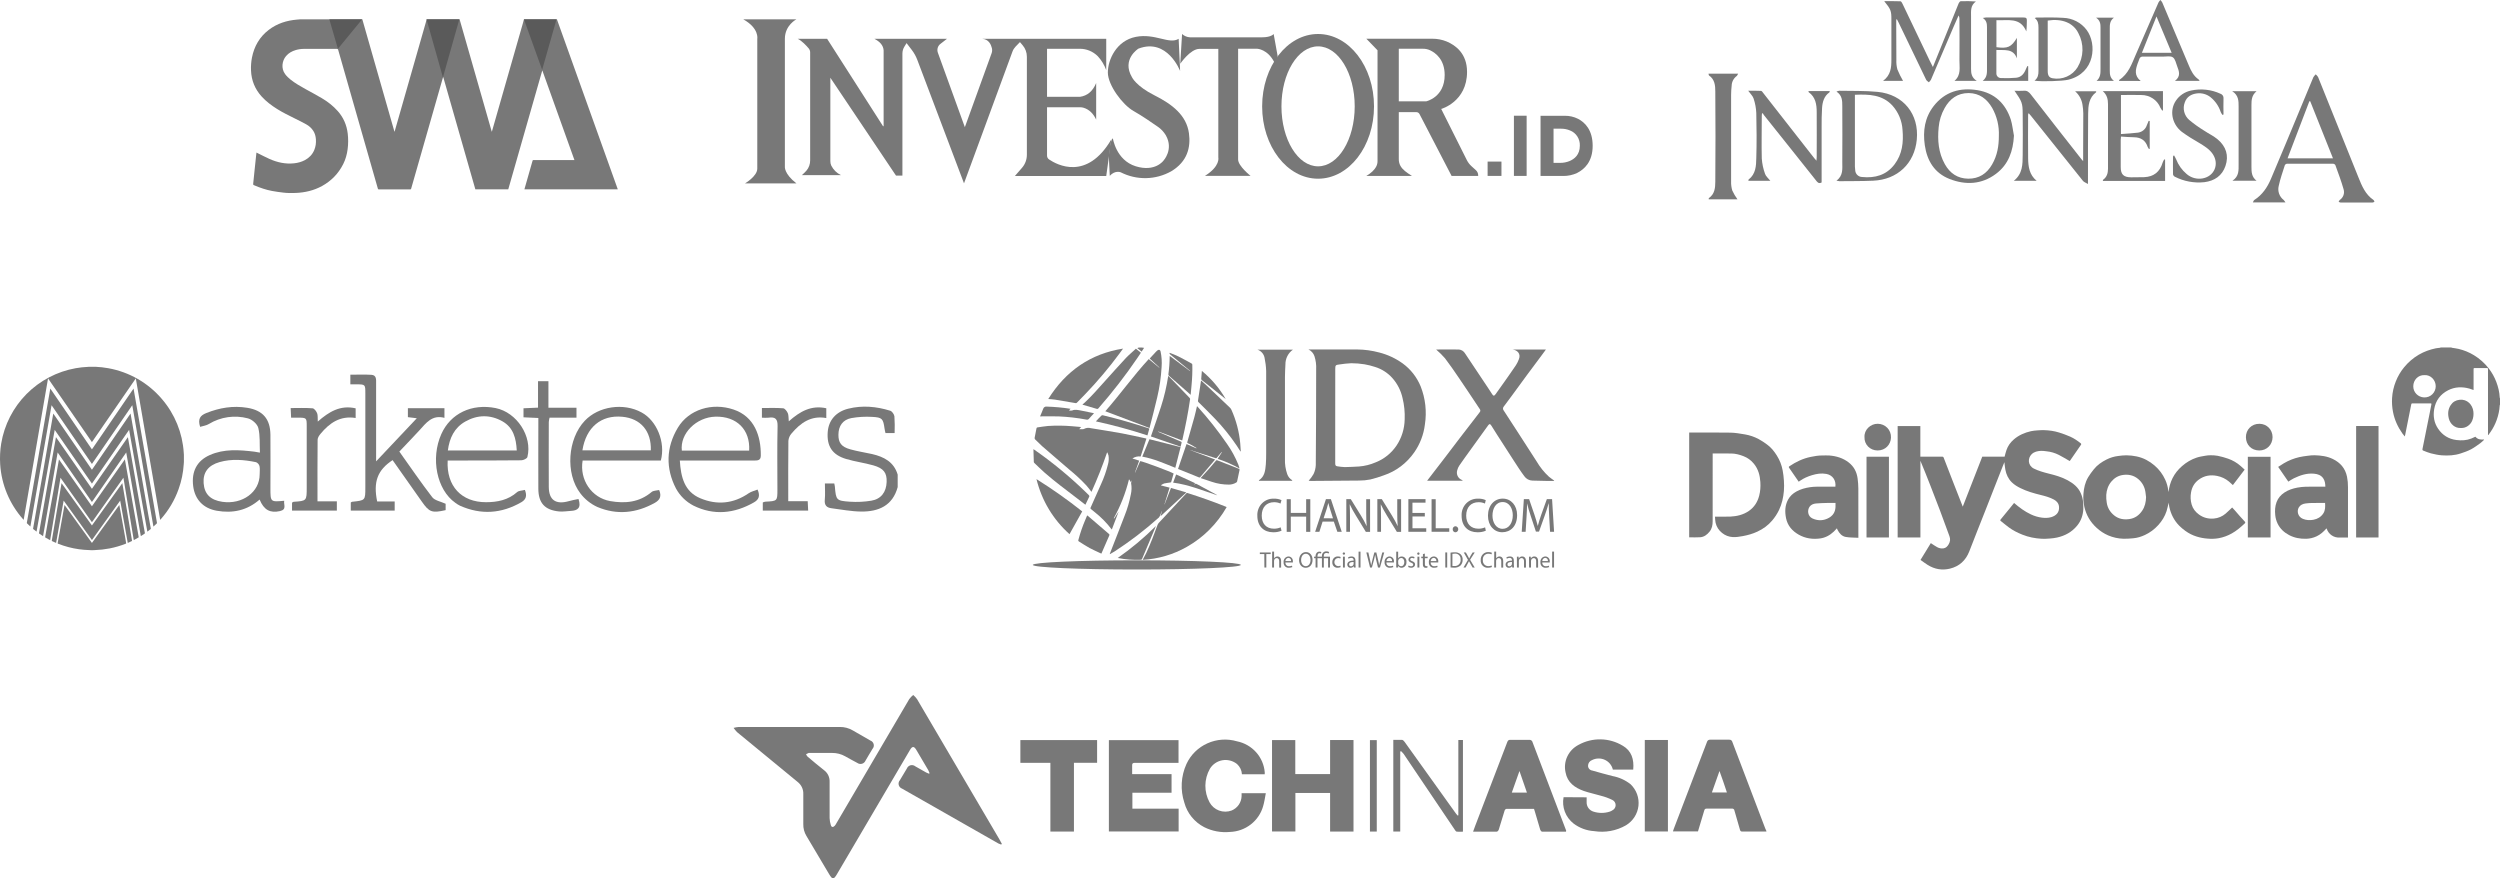 <svg xmlns="http://www.w3.org/2000/svg" width="259" height="91" viewBox="0 0 259 91" fill="none"><g clip-path="url(#clip0_702_2668)"><path d="M44.2 2H47.619C47.624 2.026 47.629 2.052 47.636 2.077C47.807 2.674 47.977 3.269 48.148 3.865C48.86 6.354 49.573 8.843 50.285 11.332C50.498 12.078 50.712 12.823 50.924 13.568C50.931 13.591 50.94 13.613 50.954 13.652C50.966 13.613 50.972 13.594 50.977 13.575C51.452 11.916 51.926 10.258 52.4 8.599C52.989 6.54 53.579 4.481 54.168 2.423C54.208 2.282 54.243 2.141 54.281 2H57.7C57.706 2.021 57.711 2.043 57.719 2.063C59.07 5.837 60.421 9.61 61.772 13.383C62.508 15.438 63.243 17.492 63.979 19.547C63.986 19.568 63.992 19.59 64 19.614H54.331C54.337 19.587 54.341 19.566 54.347 19.546C54.623 18.581 54.898 17.616 55.173 16.651C55.188 16.598 55.211 16.58 55.263 16.58C56.65 16.582 58.037 16.583 59.424 16.582H59.512L56.19 7.311H56.175L52.656 19.615H49.246C48.137 15.736 47.028 11.859 45.92 7.984C45.901 8.002 45.889 8.026 45.882 8.052C45.559 9.181 45.236 10.309 44.914 11.438C44.14 14.142 43.367 16.845 42.594 19.549C42.578 19.606 42.555 19.619 42.504 19.619C41.414 19.618 40.324 19.618 39.235 19.619C39.18 19.619 39.162 19.598 39.148 19.546C38.384 16.874 37.62 14.202 36.854 11.531C36.246 9.406 35.639 7.281 35.032 5.155C35.013 5.087 34.987 5.063 34.919 5.063C33.775 5.066 32.631 5.066 31.488 5.064C31.199 5.063 30.911 5.105 30.633 5.188C30.252 5.302 29.909 5.487 29.637 5.805C29.216 6.296 29.11 7.092 29.53 7.666C29.695 7.891 29.891 8.079 30.104 8.248C30.587 8.631 31.116 8.932 31.648 9.227C32.212 9.54 32.784 9.841 33.339 10.17C33.947 10.531 34.509 10.963 34.991 11.507C35.576 12.165 35.92 12.945 36.025 13.846C36.087 14.379 36.084 14.917 36.016 15.448C35.945 15.999 35.798 16.525 35.55 17.013C35.043 18.011 34.302 18.753 33.364 19.271C32.508 19.742 31.589 19.95 30.634 19.99C30.21 20.008 29.785 20.006 29.364 19.956C28.97 19.908 28.576 19.857 28.186 19.784C27.558 19.666 26.953 19.458 26.361 19.206C26.221 19.146 26.219 19.148 26.236 18.984C26.285 18.487 26.337 17.991 26.389 17.494C26.438 17.024 26.487 16.555 26.537 16.085C26.547 15.993 26.558 15.901 26.569 15.804C26.599 15.819 26.622 15.831 26.644 15.842C27.068 16.051 27.487 16.274 27.918 16.466C28.735 16.83 29.583 17.016 30.472 16.918C30.857 16.875 31.229 16.779 31.578 16.594C32.011 16.363 32.353 16.028 32.556 15.548C32.706 15.191 32.755 14.815 32.727 14.425C32.704 14.112 32.627 13.82 32.459 13.559C32.27 13.263 32.015 13.043 31.723 12.881C31.346 12.67 30.959 12.48 30.573 12.288C29.94 11.973 29.303 11.666 28.701 11.287C28.121 10.922 27.573 10.514 27.102 9.994C26.419 9.239 26.044 8.341 26.004 7.286C25.986 6.846 26.019 6.406 26.101 5.975C26.334 4.779 26.907 3.815 27.833 3.102C28.711 2.427 29.708 2.121 30.772 2.03C30.894 2.019 31.016 2.01 31.138 2H37.538C37.54 2.011 37.542 2.022 37.545 2.032C37.912 3.318 38.28 4.604 38.647 5.89C39.379 8.447 40.11 11.004 40.841 13.561C40.849 13.588 40.859 13.613 40.872 13.654C40.884 13.618 40.891 13.6 40.896 13.581C41.112 12.826 41.329 12.07 41.545 11.314C42.392 8.352 43.239 5.391 44.085 2.429C44.126 2.287 44.162 2.143 44.2 2Z" fill="#787878"></path><path d="M37.516 2L35.008 5.054L34.117 2H37.516Z" fill="#5A5A5A"></path><path d="M44.188 2H47.587L45.887 8.016L44.188 2Z" fill="#5A5A5A"></path><path d="M57.657 2H54.279L56.165 7.236L57.657 2Z" fill="#5A5A5A"></path></g><path d="M183 86.15C182.166 86.15 181.328 86.15 180.489 86.15C180.339 86.15 180.294 86.08 180.258 85.951C180.073 85.288 179.867 84.634 179.686 83.97C179.683 83.939 179.674 83.91 179.659 83.883C179.644 83.857 179.623 83.834 179.599 83.815C179.574 83.796 179.546 83.783 179.516 83.775C179.486 83.768 179.455 83.767 179.425 83.772C178.556 83.772 177.682 83.772 176.814 83.772C176.653 83.772 176.598 83.831 176.558 83.975C176.347 84.693 176.126 85.412 175.91 86.135H173.314C173.349 86.031 173.374 85.942 173.409 85.852C174.554 82.86 175.699 79.864 176.844 76.865C176.862 76.79 176.908 76.724 176.973 76.681C177.038 76.638 177.118 76.62 177.195 76.632C177.843 76.632 178.486 76.632 179.129 76.632C179.207 76.621 179.287 76.639 179.351 76.685C179.416 76.73 179.46 76.798 179.475 76.875C180.607 79.868 181.743 82.857 182.885 85.843C182.916 85.924 182.953 86.003 182.995 86.08L183 86.15ZM178.139 79.877C177.858 80.665 177.607 81.364 177.351 82.102H178.908C178.657 81.369 178.436 80.655 178.139 79.877Z" fill="#787878"></path><path d="M103.718 87.497C103.62 87.467 103.524 87.428 103.432 87.383L93.454 81.701C93.37 81.67 93.294 81.62 93.234 81.554C93.173 81.489 93.13 81.409 93.108 81.323C93.086 81.238 93.085 81.148 93.106 81.061C93.127 80.975 93.169 80.895 93.228 80.829L93.956 79.61C93.988 79.529 94.039 79.458 94.105 79.401C94.171 79.344 94.249 79.303 94.334 79.281C94.419 79.26 94.508 79.259 94.593 79.278C94.678 79.297 94.758 79.336 94.825 79.392L95.96 80.036C96.051 80.082 96.145 80.121 96.241 80.155L96.306 80.105C96.269 79.998 96.224 79.894 96.171 79.793C95.759 79.09 95.346 78.388 94.93 77.688C94.695 77.291 94.509 77.291 94.278 77.688C91.754 81.981 89.23 86.275 86.706 90.569C86.369 91.139 86.239 91.139 85.902 90.569C85.114 89.241 84.335 87.913 83.547 86.606C83.322 86.235 83.209 85.809 83.221 85.377C83.221 84.341 83.221 83.306 83.221 82.27C83.232 82.029 83.185 81.788 83.082 81.568C82.98 81.349 82.826 81.156 82.633 81.007C80.538 79.296 78.445 77.575 76.356 75.845C76.226 75.709 76.106 75.563 76 75.409C76.174 75.361 76.352 75.329 76.532 75.314H86.987C87.469 75.305 87.944 75.431 88.358 75.676C88.955 76.028 89.563 76.37 90.165 76.717C90.25 76.746 90.325 76.796 90.386 76.861C90.446 76.926 90.489 77.005 90.512 77.091C90.534 77.176 90.535 77.266 90.514 77.352C90.493 77.438 90.451 77.517 90.391 77.584C90.15 77.995 89.889 78.401 89.663 78.807C89.631 78.884 89.581 78.953 89.518 79.008C89.455 79.063 89.38 79.103 89.299 79.126C89.217 79.148 89.132 79.152 89.049 79.137C88.966 79.123 88.888 79.089 88.82 79.04C88.398 78.812 87.971 78.589 87.559 78.352C87.148 78.119 86.682 78 86.208 78.005H83.974C83.911 77.995 83.846 77.995 83.783 78.005C83.688 78.04 83.596 78.084 83.507 78.133C83.541 78.222 83.591 78.304 83.653 78.376C84.225 78.872 84.797 79.332 85.385 79.803C85.569 79.942 85.716 80.123 85.813 80.33C85.911 80.537 85.957 80.764 85.947 80.992C85.947 82.241 85.947 83.491 85.947 84.743C85.954 84.992 85.997 85.238 86.073 85.476C86.138 85.709 86.304 85.734 86.475 85.555C86.533 85.489 86.584 85.415 86.625 85.337C89.149 81.034 91.675 76.728 94.202 72.421C94.319 72.264 94.456 72.123 94.609 72C94.758 72.128 94.891 72.272 95.006 72.431C97.855 77.273 100.7 82.117 103.542 86.962C103.633 87.116 103.713 87.269 103.793 87.428L103.718 87.497Z" fill="#787878"></path><path d="M122.106 83.776V86.14H114.88V76.677H122.096V79.03H121.8C120.389 79.03 118.983 79.03 117.577 79.03C117.351 79.03 117.281 79.095 117.291 79.318C117.301 79.54 117.291 79.887 117.291 80.2H121.373V82.127H117.316V83.781L122.106 83.776Z" fill="#787878"></path><path d="M140.223 86.15H137.798V82.151H134.203V86.14H131.782V76.672H134.192V80.195H137.798V76.667H140.223V86.15Z" fill="#787878"></path><path d="M164.376 82.602V83.098C164.367 83.318 164.432 83.535 164.562 83.715C164.692 83.894 164.879 84.026 165.094 84.089C165.634 84.26 166.215 84.26 166.756 84.089C166.858 84.058 166.955 84.011 167.042 83.95C167.144 83.9 167.229 83.824 167.289 83.729C167.349 83.634 167.381 83.524 167.381 83.412C167.381 83.3 167.349 83.191 167.289 83.096C167.229 83.001 167.144 82.924 167.042 82.875C166.662 82.689 166.263 82.542 165.852 82.439C165.265 82.26 164.652 82.142 164.08 81.943C163.146 81.606 162.387 81.076 162.192 80.021C162.066 79.466 162.13 78.885 162.374 78.369C162.617 77.853 163.026 77.431 163.537 77.167C164.238 76.779 165.03 76.583 165.834 76.598C166.637 76.612 167.421 76.838 168.107 77.252C169.031 77.777 169.302 78.678 169.201 79.729H167.092C167.041 79.51 166.939 79.305 166.796 79.13C166.652 78.956 166.471 78.815 166.264 78.72C166.058 78.624 165.832 78.576 165.604 78.58C165.376 78.583 165.152 78.637 164.948 78.738C164.823 78.781 164.715 78.862 164.639 78.968C164.562 79.075 164.521 79.202 164.521 79.332C164.52 79.453 164.564 79.571 164.645 79.662C164.725 79.753 164.837 79.812 164.958 79.828C165.651 80.026 166.349 80.219 167.047 80.398C167.737 80.523 168.384 80.816 168.93 81.25C169.229 81.537 169.458 81.888 169.599 82.275C169.74 82.663 169.789 83.077 169.744 83.486C169.698 83.896 169.559 84.289 169.336 84.638C169.113 84.986 168.813 85.279 168.458 85.496C167.462 86.072 166.294 86.287 165.154 86.105C164.379 86.058 163.636 85.783 163.02 85.317C162.612 84.998 162.301 84.575 162.118 84.094C161.936 83.613 161.89 83.092 161.986 82.588L164.376 82.602Z" fill="#787878"></path><path d="M162.242 86.16C161.408 86.16 160.585 86.16 159.761 86.16C159.691 86.16 159.595 86.046 159.57 85.966C159.37 85.317 159.184 84.668 158.993 84.014L158.923 83.801C157.964 83.801 157.009 83.801 156.06 83.801C155.995 83.801 155.9 83.9 155.88 83.97C155.674 84.629 155.483 85.288 155.272 85.951C155.247 86.036 155.137 86.16 155.066 86.16C154.258 86.16 153.454 86.16 152.611 86.16C152.691 85.937 152.761 85.739 152.837 85.54C153.941 82.657 155.046 79.772 156.151 76.885C156.211 76.722 156.281 76.642 156.472 76.647C157.145 76.647 157.818 76.647 158.481 76.647C158.533 76.651 158.583 76.667 158.627 76.694C158.672 76.721 158.709 76.757 158.737 76.801C159.908 79.882 161.08 82.964 162.252 86.046C162.252 86.046 162.242 86.095 162.242 86.16ZM158.189 82.112L157.416 79.877L156.623 82.112H158.189Z" fill="#787878"></path><path d="M131.024 80.214H128.664C128.642 79.811 128.462 79.433 128.162 79.159C127.951 78.988 127.706 78.864 127.442 78.796C127.179 78.728 126.903 78.717 126.635 78.764C126.367 78.811 126.112 78.915 125.888 79.069C125.665 79.223 125.478 79.422 125.34 79.654C125.041 80.184 124.882 80.779 124.877 81.385C124.871 81.991 125.02 82.588 125.31 83.123C125.521 83.514 125.87 83.815 126.29 83.971C126.711 84.127 127.174 84.127 127.594 83.97C127.893 83.846 128.15 83.64 128.333 83.377C128.517 83.113 128.619 82.803 128.629 82.484C128.629 82.389 128.629 82.29 128.629 82.176H131.139C131.049 82.637 130.989 83.093 130.858 83.529C130.646 84.274 130.198 84.934 129.581 85.412C128.964 85.89 128.208 86.163 127.424 86.189C126.505 86.278 125.58 86.106 124.757 85.694C124.255 85.435 123.813 85.075 123.458 84.639C123.104 84.202 122.845 83.698 122.699 83.157C122.266 81.843 122.343 80.416 122.915 79.154C123.353 78.203 124.125 77.441 125.089 77.009C126.053 76.576 127.142 76.502 128.157 76.801C128.926 76.958 129.623 77.358 130.141 77.941C130.659 78.524 130.971 79.258 131.029 80.031C131.024 80.081 131.024 80.135 131.024 80.214Z" fill="#787878"></path><path d="M108.82 86.15V79.03H105.711V76.672H113.66V79.025H111.26V86.15H108.82Z" fill="#787878"></path><path d="M170.401 76.662H172.797V86.14H170.401V76.662Z" fill="#787878"></path><path d="M144.346 76.652C144.657 76.652 144.958 76.652 145.255 76.652C145.345 76.652 145.445 76.766 145.511 76.85C147.278 79.314 149.044 81.78 150.808 84.247C150.868 84.336 150.949 84.411 151.019 84.495L151.084 84.465V76.667H151.561V86.16C151.351 86.174 151.139 86.174 150.929 86.16C150.843 86.16 150.763 86.036 150.708 85.951L145.41 78.094C145.33 77.996 145.243 77.903 145.149 77.816L145.064 77.866V86.145H144.346V76.652Z" fill="#787878"></path><path d="M142.633 86.15H141.925V76.677H142.633V86.15Z" fill="#787878"></path><path d="M82.645 4.021H85.69L91.476 13.064C91.48 13.071 91.486 13.076 91.494 13.079C91.501 13.082 91.509 13.082 91.517 13.079C91.524 13.077 91.531 13.072 91.535 13.066C91.54 13.06 91.543 13.052 91.543 13.044V5.202C91.5 4.681 91.141 4.308 90.591 4.021H98.106L97.423 4.552C97.289 4.654 97.192 4.798 97.145 4.962C97.099 5.127 97.105 5.303 97.164 5.463L99.959 13.176L102.73 5.518C102.792 5.35 102.802 5.166 102.761 4.991C102.675 4.626 102.433 4.06 101.762 4.021H114.606V7.267C114.413 6.732 114.117 6.243 113.736 5.83C113.232 5.324 112.555 5.045 111.853 5.054H108.473V10.028H111.899C112.637 9.919 113.205 9.471 113.563 8.602V12.389C113.258 11.747 112.824 11.333 112.258 11.163C112.139 11.127 112.015 11.11 111.891 11.111H108.473V16.116C108.472 16.196 108.491 16.274 108.527 16.345C108.564 16.415 108.617 16.474 108.682 16.518C109.502 17.076 112.599 18.758 115.132 14.446L114.606 18.233H105.143L105.883 17.382C106.205 17.012 106.383 16.533 106.384 16.036V5.874C106.384 5.441 106.231 5.023 105.953 4.698L105.667 4.361L105.21 4.833C105.073 4.976 104.965 5.147 104.895 5.335L99.871 18.995L95.031 6.198C94.892 5.832 94.702 5.488 94.466 5.18L93.919 4.465L93.694 4.833C93.561 5.047 93.491 5.296 93.49 5.55V18.192H92.825L86.024 8.054V16.684C86.02 16.848 86.053 17.009 86.12 17.157C86.339 17.589 86.689 17.934 87.117 18.141H83.075C83.242 17.998 83.399 17.844 83.547 17.679C83.8 17.384 83.937 17.001 83.932 16.606V5.43C83.932 5.276 83.878 5.128 83.78 5.013C83.547 4.737 83.064 4.216 82.645 4.021Z" fill="#787878"></path><path d="M77 2H82.511C82.511 2 81.313 2.603 81.313 4.021V17.268C81.313 17.268 81.216 17.996 82.511 19H77.183C77.183 19 78.454 18.257 78.454 17.473V4.021C78.454 4.021 78.675 2.933 77 2Z" fill="#787878"></path><path d="M136.552 3.522C133.355 3.522 130.758 6.878 130.758 11.018C130.758 15.158 133.346 18.514 136.552 18.514C139.759 18.514 142.348 15.158 142.348 11.018C142.348 6.878 139.754 3.522 136.552 3.522ZM136.552 17.232C134.457 17.232 132.758 14.449 132.758 11.018C132.758 7.586 134.457 4.803 136.552 4.803C138.647 4.803 140.348 7.585 140.348 11.018C140.348 14.451 138.649 17.232 136.552 17.232Z" fill="#787878"></path><path d="M152.913 17.642L152.441 17.213C152.246 17.036 152.084 16.822 151.963 16.584L149.309 11.287C149.309 11.287 151.986 10.544 151.986 7.446C151.986 5.542 150.792 4.684 149.873 4.298C149.4 4.106 148.896 4.009 148.388 4.012H141.554L142.712 5.21V16.677C142.715 16.866 142.674 17.053 142.592 17.223C142.397 17.613 142.038 17.942 141.554 18.224H146.273C145.728 17.875 145.314 17.594 145.083 17.179C144.968 16.967 144.911 16.727 144.915 16.485V11.616H146.73C146.799 11.616 146.866 11.635 146.925 11.671C146.983 11.707 147.031 11.76 147.064 11.822L150.384 18.224H153.14V18.171C153.14 18.071 153.12 17.972 153.081 17.881C153.042 17.79 152.985 17.708 152.913 17.642ZM147.752 10.5H144.915V5.051H147.427C147.679 5.048 147.927 5.102 148.157 5.208C148.735 5.483 149.669 6.173 149.669 7.771C149.669 10.088 147.752 10.5 147.752 10.5Z" fill="#787878"></path><path d="M132.368 5.834L131.951 3.522C131.951 3.522 131.708 3.865 130.758 3.865H123.284C122.98 3.852 122.69 3.731 122.463 3.522L122.274 6.604C122.274 6.604 123.314 5.063 124.261 5.063H126.218V16.324C126.218 16.324 126.438 17.217 124.829 18.222H129.561C129.561 18.222 128.268 17.204 128.268 16.519V5.051H130.255C130.255 5.051 131.303 5.093 131.994 6.403C131.986 6.407 132.248 6.598 132.368 5.834Z" fill="#787878"></path><path d="M122.108 4.021L122.261 7.355C122.261 7.355 120.935 3.892 117.938 5.04C117.938 5.04 116.171 6.141 117.276 8.007C117.276 8.007 117.701 8.921 119.586 9.867C121.47 10.813 122.923 11.954 123.176 13.813C123.371 15.254 123.023 16.738 121.335 17.749C120.535 18.195 119.643 18.437 118.734 18.454C117.824 18.472 116.924 18.265 116.108 17.851C116.108 17.851 115.54 17.602 114.972 18.216L114.875 16.261C114.875 16.261 114.95 14.567 115.294 14.33C115.294 14.33 115.621 16.59 117.654 17.224C119.686 17.859 120.546 16.63 120.546 16.63C120.546 16.63 121.612 15.476 120.781 14.018C120.573 13.667 120.294 13.367 119.962 13.14C119.406 12.749 118.276 11.972 117.439 11.503C116.299 10.865 114.773 8.817 114.773 7.508C114.773 6.198 115.656 4.216 117.666 3.82C119.675 3.423 121.129 4.632 122.108 4.021Z" fill="#787878"></path><path d="M155.551 16.74H154.116V18.224H155.551V16.74Z" fill="#787878"></path><path d="M158.159 11.989H156.842V18.224H158.159V11.989Z" fill="#787878"></path><path d="M163.485 12.31C163.058 12.097 162.589 11.989 162.115 11.995H159.6V18.23H161.944C162.445 18.237 162.94 18.13 163.395 17.916C164.144 17.535 165 16.755 165 15.106C165 13.456 164.193 12.677 163.485 12.31ZM162.593 16.691C162.282 16.815 161.952 16.877 161.619 16.873H160.947V13.333H161.73C162.046 13.33 162.361 13.392 162.654 13.516C162.964 13.635 163.229 13.852 163.412 14.137C163.595 14.421 163.686 14.758 163.672 15.099C163.672 16.041 163.097 16.482 162.593 16.691Z" fill="#787878"></path><path d="M236.774 20.969H233.395C233.451 20.875 233.477 20.761 233.549 20.715C234.377 20.188 234.895 19.41 235.264 18.545C236.325 16.059 237.352 13.56 238.39 11.067C238.813 10.045 239.231 9.02 239.663 8.002C239.731 7.891 239.814 7.79 239.909 7.701C240.007 7.785 240.09 7.883 240.157 7.992C241.548 11.449 242.938 14.906 244.328 18.362C244.685 19.252 245.049 20.141 245.891 20.715C245.947 20.752 245.961 20.848 245.994 20.908C245.93 20.945 245.859 20.972 245.785 20.986C244.687 20.986 243.59 20.986 242.492 20.986C242.418 20.971 242.348 20.944 242.283 20.908C242.322 20.844 242.345 20.759 242.402 20.715C242.58 20.595 242.715 20.422 242.785 20.221C242.856 20.019 242.858 19.801 242.793 19.598C242.552 18.751 242.238 17.925 241.939 17.095C241.912 17.055 241.875 17.022 241.832 16.999C241.79 16.975 241.742 16.962 241.693 16.961C240.113 16.953 238.532 16.953 236.948 16.961C236.899 16.964 236.853 16.98 236.812 17.005C236.77 17.031 236.736 17.066 236.712 17.107C236.483 17.823 236.229 18.538 236.073 19.271C236.009 19.535 236.023 19.811 236.114 20.067C236.205 20.323 236.368 20.548 236.585 20.715C236.657 20.792 236.721 20.878 236.774 20.969ZM236.989 16.406H241.697C240.9 14.408 240.12 12.449 239.339 10.491H239.249L236.989 16.406Z" fill="#787878"></path><path d="M196.45 2.022V2.636C196.45 3.824 196.45 5.01 196.464 6.198C196.447 6.534 196.483 6.871 196.571 7.197C196.739 7.604 196.935 8 197.157 8.381H195.081C195.885 7.788 195.948 7.003 195.948 6.202C195.948 4.813 195.948 3.408 195.948 2.01C195.948 1.121 195.891 0.963 195.206 0.121C195.792 0.121 196.343 0.11 196.888 0.133C196.968 0.133 197.059 0.304 197.11 0.412C198.053 2.377 198.993 4.344 199.929 6.311C200.017 6.504 200.113 6.675 200.247 6.941C200.554 6.188 200.824 5.524 201.091 4.86C201.699 3.358 202.302 1.856 202.914 0.356C202.951 0.262 203.053 0.129 203.131 0.127C203.656 0.107 204.181 0.115 204.705 0.152C204.119 0.568 204.201 1.155 204.201 1.717C204.201 3.522 204.201 5.326 204.201 7.13C204.201 7.599 204.254 8.035 204.787 8.375H202.488C203.197 7.763 202.986 6.974 202.998 6.244C203.021 4.811 202.998 3.381 202.998 1.948C203.004 1.827 202.973 1.706 202.908 1.602C202.728 2.008 202.545 2.414 202.371 2.823C201.605 4.635 200.832 6.446 200.05 8.254C199.99 8.355 199.915 8.446 199.827 8.526C199.734 8.439 199.603 8.37 199.55 8.264C198.594 6.292 197.644 4.318 196.698 2.341C196.643 2.228 196.583 2.118 196.526 2.004L196.45 2.022Z" fill="#787878"></path><path d="M190.254 18.716C190.977 18.195 190.859 17.477 190.861 16.803C190.872 14.877 190.872 12.945 190.861 11.007C190.861 10.449 190.861 9.881 190.258 9.488C190.348 9.447 190.443 9.418 190.541 9.402C191.873 9.432 193.213 9.388 194.536 9.519C197.194 9.783 198.833 11.829 198.579 14.471C198.343 16.932 196.583 18.609 194.067 18.72C192.895 18.772 191.723 18.759 190.562 18.772C190.458 18.762 190.355 18.743 190.254 18.716ZM192.168 9.819V10.168C192.168 12.531 192.168 14.893 192.168 17.255C192.17 17.394 192.182 17.533 192.203 17.671C192.218 17.848 192.297 18.014 192.427 18.136C192.557 18.259 192.729 18.331 192.909 18.337C194.251 18.472 195.421 18.145 196.264 17.043C197.081 15.973 197.216 14.733 197.102 13.458C197.049 12.52 196.676 11.627 196.044 10.925C194.999 9.804 193.633 9.756 192.168 9.819Z" fill="#787878"></path><path d="M208.645 14.055C208.557 15.64 208.092 17.036 206.772 18.018C205.293 19.119 203.635 19.192 201.972 18.541C200.41 17.927 199.642 16.652 199.409 15.043C199.198 13.57 199.396 12.184 200.339 10.975C201.498 9.496 203.074 9.049 204.875 9.344C206.651 9.64 207.77 10.73 208.317 12.384C208.485 12.921 208.53 13.499 208.645 14.055ZM207.082 14.069C207.124 13.062 206.885 12.063 206.391 11.181C205.85 10.249 205.074 9.652 203.951 9.64C202.797 9.64 201.998 10.237 201.46 11.204C201.116 11.815 200.906 12.492 200.845 13.189C200.716 14.517 200.816 15.817 201.49 17.015C202.013 17.946 202.802 18.499 203.91 18.511C205.018 18.522 205.832 17.991 206.379 17.041C206.926 16.092 207.082 15.12 207.082 14.071V14.069Z" fill="#787878"></path><path d="M208.704 9.402C209.017 9.418 209.33 9.418 209.643 9.402C209.999 9.363 210.194 9.529 210.397 9.787C212.137 12.032 213.886 14.27 215.644 16.502C215.671 16.537 215.703 16.57 215.814 16.695C215.814 16.289 215.814 15.981 215.814 15.674C215.814 14.359 215.83 13.044 215.828 11.729C215.822 11.439 215.796 11.149 215.748 10.863C215.669 10.318 215.397 9.819 214.98 9.454H217.162C217.162 9.507 217.162 9.542 217.162 9.55C216.402 10.127 216.34 10.953 216.332 11.783C216.31 14.028 216.318 16.275 216.314 18.522V19.061C216.084 18.922 215.896 18.869 215.795 18.74C214.008 16.515 212.227 14.287 210.452 12.057C210.368 11.951 210.28 11.851 210.173 11.724C210.139 11.803 210.114 11.831 210.114 11.86C210.114 13.385 210.089 14.91 210.114 16.433C210.128 17.276 210.241 18.11 210.993 18.73H208.633C209.555 17.994 209.542 17.024 209.551 16.071C209.567 14.641 209.567 13.21 209.551 11.777C209.544 10.67 209.479 10.528 208.704 9.402Z" fill="#787878"></path><path d="M182.538 11.774C182.538 11.849 182.52 11.924 182.52 11.999C182.52 13.476 182.485 14.954 182.52 16.427C182.559 16.969 182.673 17.503 182.86 18.014C182.942 18.268 183.198 18.466 183.411 18.734H181.137C181.137 18.705 181.126 18.624 181.155 18.601C181.905 18.023 181.936 17.182 181.952 16.381C181.999 14.823 181.989 13.262 181.952 11.704C181.928 11.194 181.834 10.689 181.671 10.204C181.587 9.937 181.34 9.719 181.116 9.403C181.589 9.403 182.016 9.39 182.44 9.415C182.528 9.415 182.614 9.559 182.684 9.65L187.939 16.366C188 16.445 188.068 16.516 188.185 16.649C188.199 16.468 188.211 16.369 188.211 16.264C188.211 14.723 188.224 13.169 188.211 11.621C188.211 10.826 188.097 10.062 187.373 9.542C187.361 9.533 187.373 9.498 187.359 9.432H189.566C189.547 9.496 189.549 9.554 189.519 9.575C188.976 9.96 188.812 10.551 188.767 11.163C188.72 11.843 188.72 12.515 188.72 13.193C188.72 15.099 188.72 17.007 188.72 18.905C188.398 19.075 188.263 18.851 188.123 18.674C187.18 17.496 186.24 16.316 185.304 15.133C184.444 14.054 183.584 12.976 182.723 11.899C182.686 11.842 182.652 11.783 182.624 11.722L182.538 11.774Z" fill="#787878"></path><path d="M177 7.632H180.071C180.004 7.744 179.979 7.836 179.918 7.879C179.762 7.995 179.635 8.144 179.545 8.315C179.455 8.487 179.406 8.676 179.401 8.868C179.364 9.192 179.344 9.517 179.342 9.842C179.342 12.823 179.342 15.803 179.342 18.782C179.329 19.108 179.372 19.433 179.467 19.745C179.614 20.062 179.793 20.365 180 20.648H177.021C177.021 20.602 177.021 20.534 177.045 20.517C177.65 20.101 177.701 19.444 177.705 18.828C177.731 15.709 177.731 12.59 177.705 9.471C177.705 8.864 177.65 8.223 177.053 7.817C177.025 7.798 177.027 7.734 177 7.632Z" fill="#787878"></path><path d="M222.71 12.528V15.416L222.631 15.441C222.582 15.376 222.539 15.306 222.505 15.232C222.284 14.562 221.817 14.236 221.104 14.221C220.659 14.221 220.213 14.175 219.737 14.148C219.725 14.28 219.707 14.383 219.707 14.483C219.707 15.426 219.707 16.368 219.707 17.311C219.707 18.081 220.008 18.364 220.786 18.37C221.233 18.37 221.682 18.37 222.129 18.355C223.141 18.314 223.768 17.794 224.05 16.845C224.094 16.73 224.148 16.618 224.212 16.512L224.304 16.539V18.745H217.857C217.867 18.686 217.857 18.638 217.879 18.624C218.27 18.347 218.387 17.941 218.389 17.494C218.389 15.261 218.389 13.025 218.389 10.792C218.389 10.285 218.289 9.829 217.85 9.444H224.083V11.427L224.007 11.46C223.938 11.369 223.876 11.273 223.821 11.173C223.667 10.779 223.394 10.441 223.039 10.203C222.685 9.966 222.265 9.841 221.836 9.844C221.143 9.819 220.45 9.844 219.731 9.844V13.888C220.336 13.84 220.922 13.816 221.5 13.741C221.707 13.711 221.901 13.626 222.06 13.493C222.22 13.361 222.339 13.188 222.405 12.992C222.469 12.835 222.534 12.679 222.6 12.523L222.71 12.528Z" fill="#787878"></path><path d="M225.222 16.081C225.313 16.248 225.394 16.375 225.452 16.512C225.679 17.102 226.054 17.625 226.542 18.033C226.765 18.226 227.029 18.366 227.315 18.444C227.601 18.523 227.901 18.536 228.193 18.483C229.404 18.26 229.933 17.016 229.255 15.981C228.904 15.445 228.365 15.132 227.831 14.804C227.207 14.454 226.603 14.069 226.024 13.649C224.985 12.829 224.747 11.423 225.421 10.432C225.6 10.163 225.832 9.932 226.102 9.752C226.372 9.571 226.676 9.445 226.995 9.38C228.018 9.156 229.087 9.271 230.035 9.71C230.138 9.742 230.227 9.81 230.285 9.9C230.344 9.991 230.369 10.098 230.355 10.204C230.33 10.757 230.355 11.312 230.355 11.864L230.244 11.906C230.175 11.81 230.114 11.708 230.064 11.6C229.868 10.996 229.498 10.461 229 10.06C228.805 9.908 228.581 9.796 228.342 9.73C228.103 9.664 227.853 9.645 227.607 9.675C227.021 9.746 226.55 10.02 226.347 10.599C226.224 10.913 226.202 11.256 226.283 11.582C226.364 11.908 226.544 12.202 226.8 12.424C227.292 12.835 227.814 13.209 228.363 13.543C228.818 13.851 229.339 14.088 229.748 14.438C230.617 15.17 230.931 16.117 230.556 17.201C230.207 18.21 229.429 18.741 228.367 18.874C227.317 18.986 226.257 18.79 225.319 18.312C225.27 18.288 225.226 18.253 225.193 18.21C225.159 18.167 225.135 18.117 225.124 18.064C225.108 17.448 225.124 16.832 225.124 16.215C225.13 16.196 225.163 16.173 225.222 16.081Z" fill="#787878"></path><path d="M219.535 8.381C219.535 8.327 219.535 8.293 219.545 8.285C220.51 7.661 220.842 6.633 221.264 5.666C222.045 3.864 222.827 2.056 223.62 0.254C223.673 0.161 223.739 0.076 223.815 0C223.892 0.076 223.958 0.162 224.011 0.256C224.933 2.438 225.851 4.616 226.765 6.791C226.997 7.343 227.255 7.875 227.777 8.231C227.81 8.252 227.828 8.3 227.88 8.379H225.325C225.962 7.898 225.747 7.37 225.552 6.856C225.427 6.533 225.356 6.103 225.103 5.936C224.849 5.768 224.425 5.869 224.075 5.865C223.391 5.865 222.708 5.865 222.022 5.865C221.935 5.85 221.845 5.87 221.772 5.92C221.699 5.969 221.649 6.045 221.631 6.13C221.583 6.286 221.51 6.433 221.457 6.587C221.243 7.211 221.082 7.829 221.774 8.389L219.535 8.381ZM221.901 5.472H224.985C224.462 4.217 223.956 3.009 223.411 1.704C222.885 3.011 222.401 4.222 221.901 5.472Z" fill="#787878"></path><path d="M210.776 8.358C211.138 8.073 211.188 7.732 211.186 7.357C211.179 5.858 211.179 4.357 211.186 2.855C211.186 2.486 211.149 2.137 210.796 1.866C210.847 1.844 210.9 1.828 210.954 1.818C211.888 1.818 212.821 1.785 213.751 1.848C214.225 1.863 214.69 1.984 215.109 2.201C215.529 2.418 215.894 2.726 216.175 3.102C217.26 4.557 217.062 7.561 214.29 8.256C213.683 8.408 211.479 8.472 210.776 8.358ZM212.144 2.129V4.652C212.144 5.56 212.144 6.467 212.144 7.374C212.144 7.832 212.3 8.044 212.642 8.108C213.139 8.201 213.654 8.142 214.116 7.939C214.579 7.737 214.968 7.4 215.232 6.974C215.553 6.44 215.729 5.834 215.744 5.213C215.759 4.593 215.611 3.979 215.316 3.431C214.785 2.357 213.613 1.902 212.146 2.129H212.144Z" fill="#787878"></path><path d="M233.783 9.452C233.281 9.85 233.248 10.364 233.25 10.899C233.25 13.028 233.25 15.156 233.25 17.284C233.25 17.817 233.27 18.337 233.78 18.726H231.279C231.975 18.266 231.92 17.633 231.92 17.02C231.92 15.031 231.92 13.041 231.92 11.052C231.92 10.474 231.934 9.875 231.254 9.448L233.783 9.452Z" fill="#787878"></path><path d="M206.83 2.089V4.889C207.993 5.046 208.374 4.889 208.95 3.926V6.044C208.559 4.979 207.647 5.231 206.825 5.173C206.825 6.017 206.825 6.816 206.825 7.615C206.824 7.738 206.873 7.857 206.96 7.945C207.047 8.033 207.166 8.084 207.291 8.087C207.821 8.113 208.352 8.102 208.88 8.054C209.419 7.998 209.712 7.615 209.893 7.139C209.932 7.035 209.991 6.947 210.04 6.837L210.122 6.866V8.375H205.412C205.897 7.99 205.852 7.495 205.852 7.012C205.852 5.617 205.852 4.22 205.852 2.823C205.852 2.468 205.817 2.12 205.414 1.86C205.521 1.838 205.63 1.822 205.738 1.812C207.037 1.812 208.336 1.812 209.634 1.812C209.893 1.812 209.997 1.873 209.983 2.141C209.964 2.493 209.983 2.848 209.925 3.254C209.298 1.742 208.002 2.154 206.83 2.089Z" fill="#787878"></path><path d="M217.156 1.833H218.998C218.553 2.172 218.574 2.592 218.574 3.006V7.33C218.574 7.715 218.605 8.071 219.004 8.377H217.207C217.625 8.01 217.613 7.569 217.613 7.128C217.613 5.709 217.613 4.292 217.613 2.873C217.615 2.503 217.594 2.129 217.156 1.833Z" fill="#787878"></path><g clip-path="url(#clip1_702_2668)"><path d="M19.036 46.899C18.907 44.847 18.112 42.893 16.769 41.333C15.341 39.659 13.375 38.532 11.206 38.145C10.779 38.068 10.347 38.019 9.913 38C9.902 38.001 9.892 38.001 9.881 38H9.171C9.159 38.004 9.148 38.006 9.136 38.007C8.703 38.024 8.273 38.07 7.847 38.145C5.91 38.491 4.128 39.427 2.745 40.824C1.363 42.221 0.447 44.01 0.125 45.946C0.008 46.659 -0.027 47.384 0.019 48.105C0.153 50.209 0.986 52.208 2.386 53.787L2.451 53.858C3.294 48.972 4.136 44.087 4.978 39.203C6.497 41.41 8.008 43.604 9.524 45.804L14.069 39.203C14.912 44.095 15.754 48.98 16.595 53.858L16.657 53.79C17.468 52.879 18.095 51.819 18.503 50.67C18.803 49.837 18.982 48.967 19.036 48.083C19.036 48.011 19.046 47.938 19.052 47.866V47.13C19.036 47.049 19.036 46.973 19.036 46.899Z" fill="#787878"></path><path d="M12.947 55.555C12.77 54.575 12.594 53.599 12.418 52.625C12.399 52.525 12.382 52.425 12.362 52.316L9.524 56.248C8.576 54.944 7.635 53.631 6.686 52.315C6.664 52.431 6.645 52.538 6.626 52.644L6.248 54.748C6.158 55.249 6.067 55.751 5.975 56.254C5.967 56.301 5.975 56.316 6.022 56.333C6.371 56.469 6.728 56.585 7.09 56.681C7.802 56.869 8.533 56.972 9.269 56.99C9.317 56.99 9.367 56.99 9.415 57H9.62L9.826 56.99C10.342 56.972 10.856 56.914 11.363 56.816C11.935 56.703 12.495 56.539 13.037 56.325C13.062 56.316 13.075 56.307 13.069 56.275C13.033 56.035 12.989 55.794 12.947 55.555Z" fill="#787878"></path><path d="M16.198 53.796C16.075 53.09 15.952 52.384 15.829 51.68C15.72 51.051 15.61 50.423 15.499 49.796C15.402 49.256 15.308 48.716 15.217 48.175C15.074 47.346 14.928 46.517 14.781 45.689C14.634 44.861 14.492 44.045 14.357 43.242C14.194 42.306 14.031 41.369 13.867 40.432C13.858 40.377 13.848 40.322 13.837 40.252L9.524 46.557L5.211 40.254C5.077 41.02 4.941 41.768 4.814 42.524C4.708 43.136 4.601 43.748 4.495 44.36L4.107 46.581L3.806 48.308L3.4 50.634C3.29 51.264 3.18 51.892 3.07 52.518C2.974 53.066 2.877 53.614 2.78 54.163C2.779 54.172 2.779 54.182 2.782 54.192C2.785 54.202 2.79 54.21 2.797 54.218C2.902 54.321 3.009 54.422 3.117 54.522C3.126 54.531 3.136 54.538 3.147 54.544L5.342 41.979C6.742 44.014 8.136 46.043 9.524 48.066L13.704 41.979C14.436 46.177 15.166 50.368 15.894 54.552L15.915 54.539C16.026 54.434 16.138 54.329 16.249 54.222C16.254 54.215 16.258 54.208 16.261 54.199C16.263 54.191 16.263 54.183 16.262 54.174C16.242 54.048 16.22 53.922 16.198 53.796Z" fill="#787878"></path><path d="M15.351 53.257C15.22 52.505 15.089 51.753 14.957 51.001C14.803 50.122 14.649 49.244 14.493 48.364C14.357 47.582 14.22 46.799 14.082 46.017C13.913 45.043 13.742 44.069 13.569 43.094C13.556 43.014 13.542 42.933 13.526 42.842L9.524 48.667L5.522 42.845C5.513 42.881 5.507 42.905 5.503 42.931C5.356 43.775 5.208 44.618 5.06 45.462C4.934 46.181 4.808 46.902 4.682 47.623C4.585 48.157 4.492 48.691 4.402 49.227C4.247 50.096 4.093 50.97 3.939 51.848C3.769 52.814 3.599 53.784 3.429 54.758C3.427 54.769 3.427 54.78 3.431 54.791C3.435 54.801 3.442 54.81 3.451 54.816L3.758 55.058C3.767 55.065 3.777 55.071 3.788 55.075L5.667 44.533C6.959 46.394 8.244 48.25 9.524 50.102L13.376 44.531C14.005 48.056 14.634 51.571 15.265 55.077C15.277 55.07 15.289 55.062 15.3 55.054L15.599 54.818C15.61 54.811 15.617 54.802 15.621 54.79C15.626 54.779 15.626 54.767 15.623 54.755C15.529 54.257 15.438 53.757 15.351 53.257Z" fill="#787878"></path><path d="M13.918 53.11C13.78 52.338 13.642 51.561 13.505 50.782C13.339 49.839 13.171 48.895 13.002 47.951C12.982 47.836 12.962 47.721 12.939 47.593C11.798 49.218 10.662 50.832 9.524 52.451L6.11 47.598C6.11 47.615 6.102 47.624 6.1 47.633C6.051 47.913 6.002 48.193 5.955 48.472L5.519 50.961C5.366 51.788 5.215 52.618 5.067 53.45C4.938 54.174 4.81 54.907 4.679 55.636C4.675 55.647 4.676 55.659 4.681 55.669C4.686 55.679 4.694 55.688 4.705 55.691L5.108 55.915L5.195 55.958C5.552 53.796 5.908 51.653 6.266 49.492L9.524 54.102C10.608 52.563 11.692 51.032 12.787 49.492C13.145 51.654 13.501 53.803 13.857 55.952H13.871L14.351 55.68C14.377 55.667 14.37 55.649 14.367 55.63L13.918 53.11Z" fill="#787878"></path><path d="M14.668 53.313C14.518 52.461 14.367 51.61 14.216 50.76C14.078 49.982 13.941 49.201 13.805 48.417C13.637 47.462 13.469 46.511 13.299 45.563C13.283 45.476 13.267 45.388 13.25 45.288L9.524 50.642L5.797 45.288C5.786 45.35 5.778 45.398 5.769 45.444C5.644 46.156 5.518 46.867 5.393 47.578C5.285 48.183 5.178 48.789 5.071 49.395L4.675 51.641C4.578 52.211 4.477 52.781 4.372 53.349C4.262 53.974 4.153 54.597 4.041 55.222C4.038 55.233 4.039 55.246 4.043 55.257C4.048 55.268 4.057 55.277 4.067 55.283C4.188 55.361 4.307 55.442 4.426 55.522L4.463 55.538C4.965 52.651 5.468 49.769 5.972 46.873L9.524 52.009L13.078 46.873C13.584 49.772 14.087 52.654 14.589 55.542L14.636 55.515C14.749 55.439 14.863 55.37 14.977 55.288C14.991 55.281 15.001 55.27 15.007 55.256C15.012 55.242 15.013 55.226 15.008 55.212L14.668 53.313Z" fill="#787878"></path><path d="M13.359 54.12C13.271 53.597 13.184 53.074 13.096 52.553C12.969 51.799 12.841 51.046 12.713 50.293L12.673 50.053L9.524 54.438L6.375 50.053C6.328 50.325 6.283 50.584 6.24 50.845C6.1 51.672 5.96 52.5 5.82 53.328C5.669 54.222 5.518 55.116 5.366 56.007C5.365 56.013 5.364 56.019 5.365 56.024C5.366 56.03 5.368 56.035 5.37 56.041C5.373 56.045 5.377 56.05 5.382 56.053C5.386 56.057 5.391 56.059 5.397 56.061L5.769 56.229L5.813 56.243C6.073 54.786 6.333 53.331 6.594 51.861L9.524 55.948L12.452 51.861C12.715 53.332 12.975 54.787 13.235 56.249C13.38 56.181 13.526 56.119 13.661 56.052C13.667 56.046 13.672 56.039 13.675 56.03C13.678 56.022 13.678 56.013 13.677 56.004C13.572 55.377 13.465 54.748 13.359 54.12Z" fill="#787878"></path><path d="M93 50.463C92.478 52.386 91.029 53.015 89.222 52.997C88.195 52.987 87.169 52.786 86.144 52.655C85.644 52.593 85.394 52.342 85.448 51.786C85.502 51.229 85.46 50.69 85.46 50.086H86.432C86.458 50.189 86.478 50.293 86.491 50.398C86.611 51.816 86.637 51.877 88.045 51.977C88.789 52.028 89.537 51.993 90.272 51.871C91.282 51.703 91.817 50.98 91.856 49.937C91.893 48.989 91.551 48.515 90.479 48.212C89.553 47.951 88.59 47.825 87.668 47.553C86.223 47.125 85.641 46.228 85.752 44.753C85.843 43.555 86.59 42.663 87.879 42.34C89.341 41.972 90.801 42.11 92.225 42.55C92.419 42.61 92.632 42.921 92.661 43.13C92.699 43.709 92.706 44.289 92.682 44.869H91.737C91.705 44.724 91.663 44.571 91.641 44.413C91.496 43.376 91.404 43.24 90.352 43.189C89.633 43.147 88.91 43.188 88.2 43.314C87.312 43.484 86.871 44.127 86.861 45.024C86.849 45.86 87.161 46.292 88.09 46.551C88.829 46.759 89.595 46.872 90.348 47.04C91.576 47.324 92.608 47.854 93 49.172V50.463Z" fill="#787878"></path><path d="M42.257 42.289H46.044V43.289C44.759 42.942 44.14 43.831 43.44 44.594C42.773 45.318 42.093 46.021 41.372 46.783C42.511 48.377 43.6 49.983 44.781 51.512C45.041 51.85 45.63 51.947 46.167 52.189V52.851C44.743 53.17 44.468 53.066 43.697 51.96C42.688 50.524 41.681 49.094 40.673 47.669C39.111 48.696 38.652 49.912 39.075 51.954H40.889V52.896H36.341V52.057C36.398 52.025 36.437 51.987 36.486 51.983C37.849 51.838 37.849 51.847 37.849 50.502V40.753C37.849 39.825 37.849 39.823 36.907 39.816C36.719 39.816 36.53 39.816 36.296 39.816V38.819C37.007 38.819 37.749 38.784 38.476 38.83C39.021 38.864 38.965 39.332 38.965 39.71C38.965 41.98 38.965 44.251 38.965 46.521V47.798L43.18 43.331L42.257 43.217V42.289Z" fill="#787878"></path><path d="M20.733 44.221C20.467 43.391 20.753 43.04 21.367 42.794C22.738 42.242 24.144 42.008 25.608 42.246C27.229 42.508 28 43.405 28.016 45.043C28.034 46.883 28.016 48.724 28.016 50.563C28.016 52.012 28.016 52.012 29.445 51.879C29.362 52.273 29.748 52.784 28.999 52.95C27.992 53.174 27.341 52.842 26.896 51.754C25.607 52.883 24.11 53.203 22.455 52.913C21.059 52.663 20.19 51.754 20.014 50.366C19.822 48.846 20.4 47.738 21.726 47.147C23.22 46.482 24.777 46.605 26.347 46.792C26.492 46.808 26.63 46.84 26.928 46.891C26.886 46.005 26.96 45.137 26.759 44.334C26.658 43.928 26.113 43.449 25.683 43.342C25.006 43.162 24.299 43.12 23.605 43.22C22.912 43.319 22.246 43.558 21.647 43.921C21.386 44.087 21.053 44.121 20.733 44.221ZM26.902 49.148C26.902 48.859 26.945 48.569 26.886 48.293C26.862 48.202 26.817 48.118 26.755 48.047C26.693 47.975 26.616 47.919 26.528 47.883C25.271 47.622 24.003 47.517 22.75 47.872C21.566 48.206 21.017 48.951 21.096 50.059C21.179 51.189 21.801 51.808 23.036 51.989C25.114 52.289 26.905 50.976 26.902 49.145V49.148Z" fill="#787878"></path><path d="M68.464 47.709H60.36C60.024 49.711 61.29 51.569 63.211 51.912C64.761 52.184 66.233 52.047 67.505 50.973C67.689 50.816 68.024 50.828 68.288 50.766C68.561 51.418 68.364 51.799 67.852 52.087C65.928 53.168 63.914 53.379 61.884 52.522C61.187 52.203 60.581 51.716 60.12 51.105C58.546 49.038 58.812 45.453 60.588 43.585C62.011 42.085 64.599 41.701 66.467 42.729C68.037 43.569 68.967 45.825 68.464 47.709ZM60.338 46.654H67.425C67.49 44.652 66.364 43.344 64.461 43.176C62.278 42.974 60.712 44.269 60.338 46.657V46.654Z" fill="#787878"></path><path d="M46.379 47.709C46.234 50.361 47.815 52.038 50.359 52.028C51.538 52.028 52.65 51.803 53.577 50.98C53.757 50.821 54.091 50.835 54.38 50.754C54.61 51.351 54.513 51.739 54.011 52.029C51.955 53.216 49.842 53.361 47.663 52.395C47.49 52.309 47.326 52.209 47.173 52.093C45.25 50.74 44.591 47.505 45.72 44.972C46.672 42.834 48.877 41.784 51.346 42.276C53.543 42.72 55.174 45.205 54.638 47.349C54.597 47.508 54.225 47.683 54.005 47.686C51.731 47.709 49.47 47.709 47.206 47.709H46.379ZM53.536 46.669C53.471 45.414 53.187 44.292 52.048 43.647C50.788 42.934 49.454 42.961 48.199 43.675C47.062 44.321 46.567 45.385 46.397 46.669H53.536Z" fill="#787878"></path><path d="M70.43 47.709C70.536 49.448 70.912 50.934 72.555 51.622C74.281 52.347 75.983 52.189 77.561 51.103C77.825 50.921 78.165 50.847 78.483 50.718C78.786 51.396 78.594 51.767 78.113 52.044C76.078 53.213 73.947 53.426 71.837 52.379C71.071 51.981 70.442 51.364 70.031 50.608C68.951 48.52 69 46.352 70.222 44.314C71.36 42.416 73.778 41.674 76.003 42.43C78.159 43.155 78.844 45.184 78.819 47.198C78.819 47.678 78.528 47.714 78.153 47.712C75.863 47.712 73.573 47.712 71.283 47.712L70.43 47.709ZM77.613 46.679C77.739 44.515 76.318 43.111 74.125 43.166C72.133 43.217 70.433 44.914 70.638 46.679H77.613Z" fill="#787878"></path><path d="M83.726 52.899H79.025V52.057C79.105 52.018 79.191 51.99 79.278 51.974C80.54 51.912 80.54 51.913 80.54 50.689C80.54 48.515 80.505 46.341 80.557 44.168C80.576 43.42 80.338 43.165 79.618 43.272C79.39 43.288 79.162 43.288 78.934 43.272V42.272C79.66 42.272 80.403 42.239 81.132 42.297C81.311 42.311 81.526 42.597 81.616 42.803C81.706 43.008 81.683 43.297 81.719 43.65C82.86 42.636 84.034 41.95 85.604 42.295V43.31C84.041 43.02 82.933 43.804 81.998 44.915C81.814 45.126 81.701 45.39 81.677 45.669C81.651 47.722 81.663 49.777 81.663 51.921H83.678C83.7 52.274 83.709 52.547 83.726 52.899Z" fill="#787878"></path><path d="M30.254 52.895V52.08C30.328 52.034 30.367 51.99 30.41 51.987C31.776 51.893 31.776 51.893 31.776 50.503V44.197C31.776 43.272 31.776 43.272 30.822 43.268H30.158C30.144 42.952 30.131 42.659 30.113 42.275C30.908 42.275 31.648 42.242 32.38 42.3C32.557 42.313 32.772 42.605 32.855 42.814C32.938 43.023 32.902 43.321 32.922 43.675C34.077 42.66 35.257 41.936 36.845 42.303V43.303C35.247 43.044 34.144 43.817 33.213 44.936C33.067 45.11 32.907 45.344 32.905 45.553C32.883 47.651 32.892 49.756 32.892 51.937H34.898V52.895H30.254Z" fill="#787878"></path><path d="M59.933 51.696C60.242 52.616 59.851 52.895 59.144 52.929C58.735 52.951 58.324 53.026 57.922 52.987C56.441 52.842 55.783 52.118 55.772 50.638C55.759 48.464 55.772 46.291 55.772 44.117V43.303L54.235 43.234V42.298L55.739 42.231V39.49H56.817V42.243H59.723V43.269H56.936C56.896 43.417 56.869 43.568 56.855 43.72C56.855 45.968 56.836 48.212 56.855 50.461C56.868 51.806 57.581 52.292 58.904 51.926C59.239 51.829 59.578 51.767 59.933 51.696Z" fill="#787878"></path></g><g clip-path="url(#clip2_702_2668)"><path d="M259 41.908C258.986 41.939 258.976 41.972 258.97 42.006C258.945 42.527 258.829 43.03 258.654 43.519C258.501 43.944 258.295 44.349 258.04 44.722C257.959 44.84 257.875 44.955 257.792 45.072L257.756 45.065V38.308C257.756 38.131 257.756 38.131 257.577 38.131H256.431C256.263 38.131 256.263 38.131 256.262 38.295V40.407C256.102 40.352 255.968 40.297 255.829 40.258C255.077 40.05 254.331 40.072 253.632 40.428C252.829 40.836 252.328 41.496 252.179 42.401C252.06 43.124 252.173 43.806 252.588 44.416C253.044 45.088 253.681 45.486 254.492 45.587C255.013 45.652 255.528 45.627 256.024 45.435C256.167 45.38 256.305 45.309 256.453 45.243C256.68 45.526 256.998 45.564 257.34 45.53C257.343 45.542 257.345 45.555 257.348 45.568C257.219 45.684 257.101 45.813 256.961 45.912C256.645 46.137 256.332 46.374 255.99 46.554C255.657 46.73 255.294 46.855 254.934 46.974C254.297 47.186 253.634 47.219 252.972 47.172C252.588 47.145 252.206 47.056 251.83 46.964C251.571 46.901 251.326 46.786 251.074 46.693C250.99 46.662 250.946 46.625 250.97 46.51C251.219 45.297 251.459 44.084 251.701 42.87C251.765 42.547 251.822 42.221 251.892 41.898C251.914 41.799 251.876 41.791 251.8 41.791C251.431 41.791 251.061 41.791 250.691 41.791C250.439 41.791 250.187 41.792 249.935 41.791C249.854 41.791 249.821 41.814 249.804 41.901C249.599 42.951 249.388 44 249.178 45.05C249.168 45.098 249.154 45.145 249.136 45.217C249.048 45.108 248.965 45.017 248.895 44.917C248.411 44.234 248.069 43.489 247.912 42.66C247.822 42.193 247.79 41.715 247.819 41.24C247.854 40.644 247.986 40.058 248.209 39.504C248.418 38.976 248.709 38.483 249.07 38.045C249.496 37.525 250.01 37.084 250.59 36.745C251.139 36.426 251.727 36.215 252.345 36.086C252.49 36.056 252.64 36.05 252.788 36.03C252.811 36.024 252.832 36.014 252.852 36H253.961C253.979 36.013 253.999 36.023 254.02 36.03C254.252 36.069 254.487 36.094 254.715 36.148C255.274 36.28 255.809 36.5 256.3 36.799C256.888 37.155 257.406 37.617 257.828 38.161C258.159 38.586 258.425 39.059 258.616 39.564C258.813 40.084 258.946 40.621 258.97 41.181C258.976 41.215 258.986 41.248 259 41.279V41.908ZM251.179 38.862C250.512 38.835 250.02 39.373 250.015 40.013C250.01 40.653 250.512 41.142 251.127 41.173C251.816 41.208 252.342 40.646 252.341 40.015C252.34 39.373 251.813 38.82 251.179 38.862Z" fill="#787878"></path><path d="M198.965 58.009C199.339 57.398 199.692 56.821 200.032 56.267C200.261 56.414 200.47 56.57 200.698 56.69C200.894 56.798 201.119 56.841 201.34 56.811C201.605 56.773 201.757 56.601 201.883 56.388C202.043 56.118 202.076 55.846 201.96 55.541C201.625 54.66 201.313 53.77 200.982 52.887C200.666 52.047 200.34 51.211 200.014 50.374C199.67 49.493 199.322 48.614 198.955 47.737V55.683H196.597V44.139H198.948V47.313H199.09C199.791 47.313 200.492 47.315 201.194 47.311C201.284 47.311 201.332 47.328 201.367 47.421C201.685 48.252 202.006 49.081 202.33 49.909C202.598 50.596 202.867 51.282 203.137 51.968C203.201 52.131 203.265 52.294 203.342 52.488L205.362 47.313H207.676C207.742 47.077 207.793 46.844 207.872 46.621C208.023 46.186 208.282 45.827 208.633 45.525C209.151 45.079 209.753 44.819 210.409 44.671C210.625 44.622 210.85 44.605 211.073 44.588C211.301 44.567 211.531 44.559 211.761 44.563C212.29 44.579 212.816 44.648 213.323 44.809C213.716 44.931 214.101 45.074 214.478 45.238C214.881 45.417 215.247 45.671 215.591 45.949C215.612 45.967 215.62 46.036 215.604 46.06C215.239 46.595 214.869 47.127 214.5 47.66C214.47 47.703 214.437 47.745 214.422 47.765C214.044 47.549 213.68 47.323 213.299 47.13C212.898 46.925 212.462 46.797 212.014 46.754C211.828 46.736 211.641 46.697 211.457 46.708C211.101 46.729 210.753 46.787 210.478 47.057C210.054 47.475 210.073 48.233 210.72 48.551C211.193 48.783 211.695 48.926 212.201 49.053C212.898 49.227 213.588 49.414 214.222 49.763C214.797 50.08 215.299 50.475 215.571 51.101C215.706 51.403 215.787 51.726 215.808 52.056C215.821 52.294 215.844 52.534 215.83 52.771C215.793 53.397 215.595 53.965 215.192 54.456C214.647 55.12 213.937 55.506 213.11 55.689C212.868 55.741 212.622 55.774 212.375 55.791C212.087 55.812 211.798 55.831 211.511 55.816C210.828 55.777 210.162 55.648 209.524 55.393C209.024 55.194 208.544 54.955 208.111 54.633C207.829 54.424 207.56 54.197 207.284 53.979C207.215 53.924 207.212 53.882 207.275 53.806C207.579 53.445 207.874 53.077 208.172 52.71C208.334 52.511 208.495 52.311 208.659 52.107C209.2 52.575 209.759 52.99 210.396 53.288C210.76 53.463 211.15 53.579 211.551 53.63C211.876 53.67 212.198 53.667 212.512 53.575C213.027 53.423 213.362 53.074 213.316 52.506C213.288 52.161 213.087 51.918 212.79 51.757C212.356 51.521 211.883 51.394 211.407 51.277C210.687 51.1 209.975 50.898 209.309 50.565C208.988 50.405 208.679 50.22 208.419 49.964C208.05 49.6 207.845 49.15 207.753 48.647C207.707 48.398 207.687 48.145 207.654 47.881C207.6 48.014 207.547 48.142 207.496 48.271C207.182 49.066 206.869 49.862 206.557 50.66C206.256 51.426 205.955 52.193 205.655 52.96C205.381 53.657 205.103 54.353 204.828 55.05C204.557 55.74 204.287 56.43 204.019 57.121C203.655 58.062 202.985 58.674 202.013 58.911C201.2 59.109 200.42 58.973 199.706 58.525C199.454 58.367 199.218 58.186 198.965 58.009Z" fill="#787878"></path><path d="M224.665 50.975C224.713 50.475 224.852 49.988 225.075 49.538C225.315 49.059 225.645 48.649 226.052 48.294C226.505 47.897 227.013 47.594 227.581 47.407C227.869 47.312 228.173 47.268 228.472 47.214C228.648 47.181 228.826 47.165 229.004 47.165C229.253 47.168 229.507 47.171 229.749 47.221C230.115 47.296 230.476 47.395 230.829 47.518C231.31 47.685 231.754 47.945 232.136 48.282C232.271 48.401 232.402 48.523 232.546 48.654L231.325 50.255C231.191 50.133 231.06 50.007 230.922 49.89C230.57 49.595 230.148 49.394 229.697 49.306C229.009 49.166 228.361 49.269 227.788 49.693C227.347 50.02 227.088 50.459 226.993 51.008C226.917 51.425 226.937 51.855 227.054 52.264C227.178 52.695 227.442 53.034 227.806 53.3C228.27 53.64 228.791 53.77 229.352 53.722C229.803 53.685 230.232 53.506 230.575 53.209C230.807 53.011 231.021 52.792 231.252 52.575C231.339 52.671 231.443 52.778 231.541 52.889C231.703 53.073 231.86 53.262 232.023 53.446C232.199 53.645 232.381 53.841 232.563 54.037C232.626 54.106 232.62 54.168 232.555 54.228C232.139 54.616 231.712 54.987 231.211 55.265C230.791 55.502 230.335 55.669 229.861 55.758C229.471 55.829 229.077 55.834 228.68 55.799C228.31 55.771 227.944 55.701 227.589 55.592C227.163 55.462 226.762 55.262 226.402 54.999C226.176 54.837 225.964 54.657 225.766 54.461C225.229 53.914 224.898 53.252 224.737 52.505C224.705 52.356 224.694 52.203 224.676 52.075C224.607 52.355 224.55 52.659 224.456 52.95C224.278 53.495 223.985 53.974 223.596 54.4C223.207 54.832 222.736 55.181 222.21 55.426C221.824 55.605 221.418 55.731 220.991 55.766C220.659 55.794 220.325 55.824 219.993 55.814C219.448 55.8 218.91 55.681 218.408 55.467C217.96 55.272 217.549 55.002 217.193 54.667C216.553 54.078 216.136 53.364 215.941 52.519C215.841 52.074 215.809 51.617 215.844 51.163C215.887 50.562 216.021 49.975 216.328 49.45C216.498 49.159 216.708 48.889 216.917 48.624C217.27 48.177 217.732 47.861 218.234 47.608C218.613 47.414 219.022 47.29 219.444 47.24C219.728 47.208 220.014 47.163 220.298 47.169C221.014 47.184 221.71 47.305 222.354 47.642C222.665 47.805 222.956 48.004 223.221 48.235C223.688 48.636 224.062 49.135 224.316 49.696C224.477 50.044 224.582 50.414 224.629 50.795C224.637 50.855 224.654 50.915 224.665 50.975ZM222.333 51.503C222.31 51.322 222.293 51.14 222.264 50.96C222.179 50.426 221.936 49.981 221.52 49.629C221.05 49.232 220.505 49.122 219.919 49.209C219.448 49.279 219.057 49.51 218.744 49.881C218.404 50.285 218.244 50.754 218.209 51.266C218.191 51.533 218.218 51.808 218.258 52.074C218.338 52.62 218.615 53.066 219.039 53.405C219.49 53.765 220.018 53.856 220.585 53.779C221.169 53.699 221.598 53.392 221.924 52.917C222.216 52.492 222.318 52.013 222.333 51.503Z" fill="#787878"></path><path d="M177.672 53.524H178.609C178.819 53.524 179.029 53.533 179.239 53.522C179.937 53.487 180.605 53.336 181.189 52.929C181.744 52.544 182.081 52.008 182.251 51.358C182.373 50.894 182.402 50.42 182.373 49.945C182.33 49.253 182.156 48.596 181.708 48.048C181.422 47.693 181.047 47.42 180.621 47.257C180.217 47.102 179.804 46.99 179.372 46.983C178.732 46.973 178.091 46.98 177.433 46.98V47.121C177.433 49.419 177.432 51.716 177.431 54.013C177.431 54.398 177.363 54.77 177.107 55.083C176.851 55.397 176.548 55.628 176.143 55.659C175.766 55.688 175.385 55.665 175 55.665V44.813H175.137C176.519 44.813 177.9 44.797 179.282 44.822C179.782 44.831 180.284 44.923 180.781 45.005C181.273 45.089 181.748 45.252 182.189 45.485C182.494 45.644 182.779 45.846 183.06 46.048C183.484 46.351 183.805 46.754 184.08 47.193C184.381 47.669 184.587 48.198 184.687 48.751C184.75 49.098 184.792 49.447 184.813 49.799C184.834 50.153 184.843 50.51 184.812 50.862C184.753 51.542 184.608 52.206 184.31 52.829C184.121 53.224 183.882 53.593 183.598 53.926C183.173 54.432 182.65 54.803 182.058 55.079C181.579 55.302 181.072 55.446 180.552 55.54C180.209 55.602 179.865 55.661 179.514 55.641C179.108 55.62 178.719 55.469 178.404 55.211C178.059 54.933 177.831 54.58 177.733 54.152C177.687 53.956 177.692 53.748 177.672 53.524Z" fill="#787878"></path><path d="M192.527 55.715C192.083 55.69 191.65 55.701 191.23 55.63C190.818 55.56 190.555 55.251 190.366 54.887C190.344 54.837 190.323 54.785 190.306 54.732C190.195 54.85 190.094 54.966 189.982 55.072C189.579 55.453 189.106 55.713 188.557 55.785C187.784 55.887 187.035 55.783 186.347 55.391C185.673 55.007 185.19 54.456 185.034 53.682C184.902 53.025 184.913 52.367 185.249 51.753C185.448 51.388 185.743 51.124 186.1 50.924C186.544 50.675 187.03 50.547 187.528 50.472C187.763 50.439 187.999 50.421 188.236 50.42C188.828 50.413 189.421 50.417 190.013 50.417H190.147C190.222 49.773 189.874 49.224 189.216 49.099C188.705 49.002 188.213 49.081 187.727 49.228C187.287 49.361 186.867 49.539 186.489 49.806C186.442 49.839 186.394 49.871 186.345 49.905C186.015 49.423 185.687 48.941 185.352 48.466C185.298 48.389 185.318 48.348 185.379 48.307C186.057 47.848 186.783 47.5 187.592 47.334C187.995 47.251 188.396 47.182 188.809 47.186C189.049 47.189 189.291 47.17 189.53 47.19C190.257 47.251 190.937 47.453 191.524 47.91C192.066 48.331 192.36 48.895 192.448 49.566C192.495 49.912 192.521 50.261 192.524 50.611C192.532 52.248 192.527 53.884 192.527 55.521L192.527 55.715ZM190.158 52.105C189.851 52.105 189.557 52.099 189.264 52.107C188.886 52.117 188.506 52.125 188.13 52.161C187.872 52.186 187.621 52.281 187.467 52.505C187.215 52.871 187.275 53.486 187.776 53.714C188.357 53.978 188.945 53.956 189.501 53.634C189.772 53.477 189.985 53.249 190.087 52.936C190.173 52.67 190.167 52.397 190.159 52.106L190.158 52.105Z" fill="#787878"></path><path d="M237.071 49.897L236.018 48.37C236.219 48.241 236.414 48.109 236.616 47.991C237.11 47.701 237.645 47.487 238.204 47.359C238.5 47.291 238.804 47.252 239.106 47.214C239.337 47.185 239.57 47.159 239.802 47.165C240.453 47.183 241.095 47.264 241.69 47.556C242.466 47.937 242.976 48.529 243.152 49.394C243.222 49.749 243.255 50.11 243.251 50.472C243.248 52.155 243.248 53.838 243.251 55.521V55.691H242.999C242.789 55.691 242.578 55.684 242.368 55.691C242.081 55.705 241.798 55.624 241.56 55.461C241.323 55.298 241.145 55.063 241.053 54.79C241.044 54.772 241.033 54.755 241.021 54.739C240.727 55.08 240.402 55.377 239.99 55.567C239.653 55.724 239.286 55.809 238.914 55.817C238.295 55.832 237.701 55.725 237.152 55.435C236.639 55.164 236.222 54.784 235.964 54.255C235.829 53.976 235.745 53.675 235.715 53.367C235.666 52.905 235.691 52.454 235.853 52.017C236.01 51.595 236.292 51.274 236.664 51.027C237.069 50.758 237.521 50.611 237.993 50.519C238.577 50.406 239.17 50.414 239.762 50.418C240.14 50.42 240.516 50.418 240.908 50.418C240.897 50.101 240.861 49.8 240.677 49.541C240.451 49.223 240.118 49.112 239.747 49.076C238.987 49 238.297 49.236 237.63 49.559C237.439 49.652 237.264 49.779 237.071 49.897ZM240.877 52.106C240.423 52.106 239.978 52.101 239.534 52.108C239.306 52.112 239.078 52.129 238.851 52.159C238.571 52.196 238.316 52.313 238.164 52.557C237.928 52.937 238.049 53.539 238.579 53.753C238.939 53.899 239.308 53.916 239.678 53.846C240.096 53.767 240.449 53.56 240.691 53.196C240.91 52.868 240.898 52.496 240.878 52.106H240.877Z" fill="#787878"></path><path d="M244.095 44.135H246.415V55.683H244.095V44.135Z" fill="#787878"></path><path d="M232.875 55.681V47.323H235.23V55.681H232.875Z" fill="#787878"></path><path d="M193.372 47.316H195.693V55.682H193.372V47.316Z" fill="#787878"></path><path d="M254.942 44.341C254.338 44.373 253.842 43.934 253.698 43.36C253.575 42.87 253.61 42.398 253.896 41.966C254.114 41.636 254.423 41.459 254.819 41.416C255.603 41.332 256.16 41.932 256.242 42.634C256.28 42.965 256.245 43.278 256.12 43.579C255.937 44.02 255.476 44.372 254.942 44.341Z" fill="#787878"></path><path d="M235.438 45.285C235.433 46.065 234.848 46.675 234.054 46.669C233.239 46.662 232.685 46.08 232.677 45.295C232.668 44.525 233.258 43.888 234.093 43.905C234.846 43.922 235.432 44.496 235.438 45.285Z" fill="#787878"></path><path d="M193.161 45.288C193.113 44.527 193.786 43.894 194.534 43.902C195.297 43.91 195.941 44.522 195.906 45.346C195.875 46.065 195.326 46.663 194.532 46.668C193.72 46.675 193.127 46.028 193.161 45.288Z" fill="#787878"></path></g><g clip-path="url(#clip3_702_2668)"><path d="M135.576 49.804C135.77 49.594 135.94 49.362 136.084 49.112C136.223 48.82 136.302 48.502 136.315 48.176C136.342 44.869 136.356 41.562 136.354 38.255C136.378 37.797 136.318 37.338 136.178 36.902C136.126 36.748 136.044 36.607 135.936 36.487C135.829 36.368 135.699 36.272 135.554 36.205H135.763C137.379 36.205 138.993 36.205 140.601 36.205C141.374 36.211 142.144 36.317 142.892 36.519C143.759 36.739 144.58 37.121 145.311 37.646C146.137 38.245 146.784 39.068 147.178 40.023C147.675 41.277 147.828 42.648 147.618 43.985C147.491 45.022 147.113 46.01 146.519 46.86C145.741 47.985 144.629 48.822 143.35 49.248C142.897 49.417 142.435 49.559 141.966 49.674C141.583 49.75 141.193 49.788 140.803 49.786C139.134 49.809 137.465 49.816 135.798 49.825C135.723 49.822 135.649 49.815 135.576 49.804ZM138.329 43.04C138.329 44.69 138.329 46.339 138.329 48.001C138.329 48.163 138.353 48.289 138.549 48.309C138.802 48.352 139.056 48.379 139.312 48.391C139.809 48.391 140.306 48.35 140.803 48.328C141.398 48.28 141.981 48.134 142.529 47.895C143.405 47.55 144.158 46.94 144.689 46.147C145.219 45.348 145.509 44.407 145.525 43.441C145.555 42.702 145.481 41.962 145.305 41.245C145.135 40.47 144.771 39.753 144.249 39.166C143.764 38.624 143.146 38.227 142.459 38.016C142.099 37.897 141.732 37.805 141.359 37.741C140.905 37.668 140.447 37.631 139.987 37.63C139.57 37.651 139.155 37.695 138.742 37.761C138.366 37.804 138.333 37.847 138.333 38.235L138.329 43.04Z" fill="#787878"></path><path d="M160.991 49.827C160.784 49.827 160.576 49.827 160.369 49.827L158.748 49.789C158.586 49.784 158.427 49.74 158.283 49.662C158.14 49.584 158.016 49.473 157.921 49.338C157.523 48.806 157.167 48.244 156.806 47.689C156.232 46.81 155.669 45.926 155.102 45.044C154.9 44.727 154.704 44.404 154.499 44.088C154.376 43.897 154.297 43.894 154.165 44.077C153.579 44.88 152.998 45.685 152.423 46.492C152.01 47.065 151.594 47.635 151.194 48.217C151.087 48.375 151.008 48.551 150.963 48.738C150.909 48.929 150.926 49.134 151.011 49.314C151.096 49.493 151.242 49.633 151.423 49.708C151.458 49.728 151.489 49.755 151.557 49.802H147.851L148.139 49.426C148.645 48.77 149.151 48.116 149.655 47.457C150.196 46.749 150.73 46.039 151.271 45.333C151.737 44.724 152.208 44.12 152.676 43.513C152.889 43.238 153.101 42.962 153.312 42.684C153.437 42.517 153.312 42.393 153.233 42.275C152.531 41.218 151.832 40.163 151.119 39.118C150.657 38.442 150.198 37.766 149.696 37.112C149.413 36.789 149.107 36.487 148.782 36.21C149.542 36.21 150.343 36.194 151.141 36.21C151.273 36.22 151.401 36.263 151.513 36.336C151.626 36.408 151.719 36.507 151.786 36.625C152.586 37.836 153.395 39.042 154.205 40.251C154.334 40.444 154.462 40.641 154.587 40.837C154.713 41.033 154.796 41.042 154.944 40.837C155.245 40.415 155.548 39.993 155.847 39.567C156.254 38.99 156.661 38.413 157.055 37.827C157.179 37.632 157.282 37.424 157.36 37.206C157.58 36.656 157.202 36.264 156.687 36.21H160.158C160.002 36.422 159.861 36.618 159.718 36.809C159.227 37.468 158.733 38.124 158.244 38.785C157.712 39.506 157.187 40.23 156.657 40.954C156.369 41.344 156.085 41.739 155.788 42.122C155.738 42.178 155.71 42.252 155.71 42.328C155.71 42.405 155.738 42.478 155.788 42.535C156.298 43.315 156.806 44.097 157.31 44.88C157.939 45.851 158.566 46.824 159.192 47.798C159.539 48.391 159.97 48.928 160.472 49.39C160.642 49.534 160.831 49.653 161.011 49.786L160.991 49.827Z" fill="#787878"></path><path d="M133.858 49.809H130.425C130.425 49.782 130.425 49.762 130.425 49.757C131.023 49.372 131.085 48.738 131.14 48.109C131.171 47.737 131.173 47.36 131.175 46.981C131.175 44.133 131.175 41.285 131.175 38.438C131.16 37.968 131.102 37.501 131.004 37.042C130.962 36.852 130.872 36.676 130.744 36.533C130.615 36.39 130.452 36.284 130.271 36.225H133.948C133.704 36.395 133.506 36.624 133.37 36.892C133.234 37.16 133.165 37.459 133.17 37.761C133.15 38.196 133.121 38.632 133.121 39.067C133.121 41.894 133.121 44.721 133.121 47.547C133.101 48.08 133.18 48.612 133.355 49.114C133.447 49.387 133.634 49.615 133.88 49.755L133.858 49.809Z" fill="#787878"></path><path d="M117.774 59C123.724 59 128.547 58.787 128.547 58.524C128.547 58.261 123.724 58.048 117.774 58.048C111.824 58.048 107 58.261 107 58.524C107 58.787 111.824 59 117.774 59Z" fill="#787878"></path><path d="M114.684 46.896C114.213 48.276 113.678 49.629 113.078 50.955C112.9 50.729 112.735 50.504 112.553 50.298C112.003 49.712 111.416 49.165 110.794 48.661C109.859 47.845 108.907 47.049 107.963 46.221C107.715 45.996 107.488 45.77 107.248 45.532C107.223 45.51 107.204 45.481 107.193 45.449C107.183 45.417 107.181 45.382 107.189 45.349C107.253 45.029 107.319 44.706 107.378 44.384C107.38 44.355 107.392 44.329 107.412 44.309C107.432 44.289 107.458 44.278 107.486 44.278C107.847 44.23 108.207 44.16 108.57 44.131C109.392 44.078 110.217 44.085 111.038 44.154C111.352 44.176 111.667 44.21 112.005 44.239L111.807 44.465C111.95 44.465 112.065 44.465 112.179 44.465C112.231 44.464 112.283 44.45 112.329 44.424C112.543 44.316 112.789 44.294 113.019 44.361C114.092 44.539 115.168 44.702 116.239 44.898C117.054 45.049 117.864 45.241 118.677 45.414C118.702 45.414 118.726 45.43 118.768 45.444L118.169 47.293C117.871 47.252 117.567 47.326 117.318 47.5L118.02 47.725L117.58 48.952H117.604C117.778 48.56 117.954 48.165 118.125 47.773C118.345 47.773 121.204 48.837 121.587 49.056C121.503 49.349 121.422 49.647 121.332 49.94C121.332 49.965 121.264 49.983 121.226 49.989C121.022 50.023 120.813 50.039 120.61 50.086C120.498 50.13 120.39 50.187 120.289 50.255V50.294L121.169 50.519C120.989 51.103 120.813 51.676 120.635 52.251H120.654L121.314 50.551L122.906 51.015L120.267 53.451L120.234 53.426L120.38 52.975H120.355C120.287 53.146 120.219 53.315 120.149 53.482C120.128 53.531 120.098 53.576 120.061 53.613C118.623 54.902 117.091 56.075 115.478 57.124C115.322 57.221 115.163 57.309 115.003 57.401C115.003 57.401 114.989 57.401 114.967 57.401C114.983 57.356 114.998 57.316 115.014 57.275C115.508 56.001 116.016 54.734 116.498 53.458C116.79 52.73 117.011 51.975 117.158 51.203C117.242 50.833 117.251 50.449 117.184 50.075C117.178 50.038 117.184 50.001 117.2 49.967C117.23 49.889 117.252 49.808 117.263 49.726L117.158 49.951L116.997 49.681H116.958C116.612 51.083 116.083 52.432 115.385 53.69L115.436 53.715L115.863 53.038H115.878L115.192 54.842C115.17 54.842 115.161 54.842 115.157 54.831C114.65 54.164 114.062 53.566 113.408 53.052C113.285 52.948 113.162 52.842 113.032 52.745C113.018 52.737 113.005 52.726 112.995 52.713C112.985 52.7 112.978 52.685 112.975 52.668C112.971 52.652 112.971 52.635 112.974 52.619C112.977 52.603 112.983 52.587 112.993 52.574C113.353 51.771 113.718 50.966 114.068 50.158C114.37 49.502 114.61 48.817 114.785 48.113C114.871 47.816 114.89 47.502 114.842 47.196C114.812 47.087 114.774 46.981 114.73 46.878L114.684 46.896Z" fill="#787878"></path><path d="M127.083 52.533C126.098 54.258 124.678 55.679 122.972 56.646C121.563 57.45 119.993 57.912 118.383 57.999C118.513 57.748 118.642 57.516 118.757 57.273C119.196 56.337 119.564 55.363 119.92 54.386C119.952 54.303 120 54.226 120.061 54.161C120.998 53.151 121.937 52.142 122.878 51.135C122.92 51.09 122.95 51.054 123.027 51.078C124.373 51.502 125.693 51.971 127.012 52.499C127.03 52.506 127.05 52.517 127.083 52.533Z" fill="#787878"></path><path d="M119.012 37.2L120.096 38.09L120.113 38.068L119.108 37.143L119.768 36.431C119.808 36.388 119.856 36.349 119.9 36.309C120.045 36.183 120.195 36.225 120.234 36.406C120.349 36.939 120.385 37.486 120.342 38.029C120.282 39.094 120.129 40.15 119.883 41.186C119.647 42.217 119.37 43.234 119.111 44.258C119.108 44.286 119.103 44.315 119.095 44.343L114.51 42.605C116.052 40.855 117.415 38.931 119.012 37.2Z" fill="#787878"></path><path d="M128.413 48.528C127.689 48.128 126.931 47.795 126.148 47.534L126.588 46.857L126.557 46.835L126.324 47.11C126.24 47.209 126.152 47.304 126.078 47.408C126.06 47.436 126.032 47.456 126.001 47.465C125.969 47.473 125.935 47.469 125.906 47.453L123.274 46.612C123.274 46.612 123.258 46.612 123.247 46.612L125.886 47.606C125.724 47.8 125.572 47.983 125.418 48.163C125.064 48.582 124.708 48.997 124.353 49.417C124.312 49.464 124.279 49.487 124.213 49.459C123.506 49.171 122.799 48.885 122.093 48.603L122.047 48.576L122.926 46.003L123.933 46.449L123.951 46.413C123.775 46.307 123.601 46.188 123.423 46.097C123.309 46.034 123.203 45.976 123.071 45.924C122.999 45.892 122.986 45.858 123.01 45.777C123.256 44.922 123.499 44.065 123.738 43.207C123.839 42.837 123.918 42.46 124.008 42.079C124.026 42.092 124.043 42.107 124.059 42.122C125.159 43.334 126.178 44.621 127.109 45.973C127.584 46.645 127.982 47.372 128.292 48.138C128.325 48.226 128.354 48.319 128.382 48.409C128.393 48.44 128.4 48.474 128.413 48.528Z" fill="#787878"></path><path d="M122.313 46.278L119.234 45.216C119.583 44.188 119.949 43.164 120.281 42.129C120.616 41.09 120.867 40.024 121.028 38.943C121.156 39.067 121.272 39.168 121.385 39.292C122.009 39.939 122.634 40.584 123.254 41.234C123.269 41.252 123.28 41.272 123.287 41.295C123.294 41.317 123.296 41.341 123.293 41.364C123.091 42.774 122.814 44.167 122.495 45.554C122.495 45.583 122.478 45.61 122.471 45.633L120.01 44.702L119.995 44.738L120.107 44.79C120.84 45.108 121.578 45.425 122.321 45.739C122.407 45.775 122.434 45.813 122.403 45.908C122.372 46.003 122.343 46.147 122.313 46.278Z" fill="#787878"></path><path d="M108.599 41.337C110.431 38.406 112.997 36.647 116.349 36.115C116.223 36.289 116.1 36.462 115.972 36.634C114.88 38.111 113.696 39.515 112.427 40.837C112.144 41.134 111.851 41.423 111.565 41.721C111.547 41.741 111.524 41.756 111.497 41.763C111.471 41.77 111.444 41.77 111.418 41.761C110.714 41.639 110.008 41.516 109.305 41.403C109.08 41.367 108.854 41.36 108.599 41.337Z" fill="#787878"></path><path d="M128.512 46.769C128.38 46.564 128.25 46.357 128.114 46.154C127.433 45.145 126.666 44.199 125.822 43.328C125.277 42.758 124.71 42.201 124.153 41.651C124.138 41.634 124.126 41.614 124.118 41.592C124.111 41.571 124.108 41.547 124.109 41.525C124.211 40.848 124.316 40.154 124.422 39.466C124.427 39.452 124.434 39.438 124.441 39.425C124.631 39.594 124.817 39.757 124.996 39.928C125.803 40.692 126.61 41.458 127.415 42.228C127.482 42.292 127.536 42.368 127.575 42.453C128.068 43.549 128.376 44.721 128.488 45.922C128.512 46.199 128.527 46.476 128.545 46.754L128.512 46.769Z" fill="#787878"></path><path d="M110.802 55.338C109.117 53.842 107.922 51.852 107.378 49.635C109.017 50.66 110.599 51.777 112.117 52.982L110.802 55.338Z" fill="#787878"></path><path d="M117.679 36.124L118.2 36.541C118.077 36.724 117.958 36.904 117.837 37.08C116.598 38.901 115.251 40.642 113.804 42.293C113.783 42.325 113.751 42.348 113.715 42.359C113.679 42.37 113.641 42.367 113.606 42.352C113.122 42.206 112.636 42.068 112.137 41.921C112.258 41.811 112.379 41.696 112.493 41.597C113.169 40.959 113.776 40.255 114.396 39.567C115.139 38.737 115.885 37.908 116.645 37.087C116.967 36.749 117.336 36.451 117.679 36.124Z" fill="#787878"></path><path d="M112.447 52.292C112.131 52.046 111.827 51.811 111.521 51.579C110.4 50.72 109.261 49.881 108.196 48.943C107.84 48.627 107.504 48.294 107.161 47.967C107.13 47.94 107.11 47.904 107.103 47.863C107.086 47.428 107.075 46.995 107.062 46.533C107.119 46.569 107.15 46.584 107.18 46.607C109.023 47.894 110.764 49.326 112.388 50.891C112.533 51.029 112.678 51.166 112.817 51.311C112.832 51.327 112.843 51.346 112.85 51.367C112.857 51.388 112.859 51.41 112.856 51.433C112.718 51.717 112.59 51.996 112.447 52.292Z" fill="#787878"></path><path d="M114.099 57.356C113.692 57.162 113.276 56.986 112.878 56.772C112.48 56.558 112.148 56.321 111.779 56.096C111.765 56.09 111.752 56.081 111.742 56.069C111.731 56.058 111.723 56.045 111.717 56.031C111.712 56.016 111.709 56.001 111.709 55.985C111.71 55.97 111.713 55.954 111.719 55.94C111.911 55.215 112.156 54.506 112.452 53.818C112.507 53.681 112.566 53.545 112.63 53.394C112.665 53.419 112.696 53.437 112.722 53.46L114.873 55.304C114.926 55.349 114.961 55.383 114.926 55.467C114.657 56.071 114.396 56.678 114.134 57.284C114.132 57.309 114.121 57.32 114.099 57.356Z" fill="#787878"></path><path d="M122.308 46.323L121.761 48.465C120.63 48.014 119.531 47.518 118.337 47.308L119.084 45.504L122.308 46.323Z" fill="#787878"></path><path d="M123.353 40.904C123.049 40.636 122.77 40.381 122.486 40.136C122.027 39.734 121.563 39.337 121.105 38.934C121.086 38.916 121.07 38.895 121.059 38.871C121.048 38.847 121.042 38.82 121.042 38.794C121.129 38.174 121.174 37.549 121.178 36.922C121.178 36.922 121.178 36.909 121.196 36.882L123.274 38.438L123.291 38.419C123.267 38.397 123.245 38.372 123.219 38.352C122.559 37.811 121.899 37.272 121.239 36.728C121.204 36.687 121.174 36.64 121.149 36.591L121.185 36.553C121.484 36.676 121.791 36.778 122.082 36.927C122.544 37.152 122.992 37.414 123.445 37.657C123.47 37.669 123.491 37.688 123.505 37.712C123.519 37.737 123.526 37.765 123.524 37.793C123.541 38.496 123.514 39.199 123.445 39.899C123.423 40.226 123.39 40.55 123.353 40.904Z" fill="#787878"></path><path d="M124.384 49.529C124.703 49.18 125.007 48.853 125.301 48.519C125.521 48.264 125.741 48.003 125.961 47.741C125.976 47.714 126.001 47.694 126.031 47.685C126.06 47.676 126.092 47.679 126.119 47.694C126.861 47.989 127.599 48.277 128.332 48.56C128.404 48.589 128.428 48.627 128.413 48.704C128.329 49.094 128.25 49.487 128.165 49.877C128.152 49.919 128.126 49.956 128.09 49.98C127.86 50.126 127.595 50.204 127.324 50.206C126.72 50.208 126.119 50.111 125.545 49.917C125.163 49.8 124.782 49.667 124.384 49.529Z" fill="#787878"></path><path d="M107.75 43.137C107.858 42.882 107.97 42.634 108.064 42.377C108.086 42.292 108.138 42.219 108.209 42.172C108.281 42.126 108.368 42.108 108.451 42.124C109.273 42.15 110.093 42.225 110.906 42.35L110.743 42.526C110.853 42.545 110.965 42.545 111.075 42.526C111.376 42.395 111.667 42.478 111.955 42.526C112.394 42.614 112.845 42.708 113.29 42.798C113.305 42.804 113.319 42.811 113.334 42.819C113.162 43.006 112.986 43.184 112.83 43.373C112.797 43.418 112.752 43.451 112.701 43.468C112.649 43.485 112.593 43.485 112.542 43.468C111.593 43.29 110.633 43.18 109.67 43.139C109.041 43.119 108.41 43.137 107.75 43.137Z" fill="#787878"></path><path d="M115.797 57.807C117.208 56.823 118.533 55.713 119.755 54.49C119.687 54.653 119.623 54.817 119.555 54.977C119.141 55.959 118.728 56.936 118.315 57.909C118.305 57.929 118.291 57.947 118.274 57.961C118.257 57.975 118.237 57.985 118.216 57.99C117.412 58.026 116.607 57.965 115.816 57.809L115.797 57.807Z" fill="#787878"></path><path d="M119.071 44.406L118.875 45.108C117.119 44.531 115.335 44.045 113.531 43.653L113.817 43.349C113.912 43.252 114.004 43.15 114.105 43.06C114.123 43.044 114.144 43.032 114.167 43.025C114.19 43.017 114.214 43.015 114.237 43.017C115.841 43.403 117.422 43.858 118.99 44.37C119.007 44.377 119.034 44.391 119.071 44.406Z" fill="#787878"></path><path d="M123.817 50.059L123.687 50.217C123.687 50.217 123.703 50.217 123.705 50.217C123.856 50.084 123.859 50.08 124.039 50.177C124.696 50.53 125.356 50.887 126.018 51.248C126.052 51.265 126.082 51.288 126.108 51.315C124.593 50.817 123.131 50.206 121.536 50.001L121.849 49.153L123.817 50.059Z" fill="#787878"></path><path d="M126.986 41.346C126.473 40.933 125.96 40.523 125.446 40.115C125.136 39.869 124.824 39.63 124.514 39.382C124.495 39.368 124.479 39.349 124.467 39.328C124.455 39.306 124.448 39.283 124.446 39.258C124.461 38.988 124.488 38.719 124.514 38.428C125.503 39.24 126.341 40.228 126.986 41.346Z" fill="#787878"></path><path d="M117.824 36.061C117.892 35.991 118.264 35.98 118.526 36.038L118.277 36.422L118.216 36.386L117.824 36.061Z" fill="#787878"></path><path d="M132.767 54.982C132.489 55.099 132.189 55.154 131.888 55.142C130.96 55.142 130.26 54.542 130.26 53.435C130.247 53.199 130.283 52.964 130.365 52.743C130.446 52.523 130.572 52.323 130.735 52.155C130.897 51.988 131.092 51.858 131.306 51.773C131.521 51.688 131.75 51.651 131.98 51.663C132.248 51.651 132.515 51.702 132.761 51.814L132.66 52.168C132.452 52.073 132.227 52.025 132 52.028C131.228 52.028 130.716 52.533 130.716 53.419C130.716 54.247 131.18 54.772 131.98 54.772C132.218 54.776 132.454 54.728 132.673 54.632L132.767 54.982Z" fill="#787878"></path><path d="M133.726 51.717V53.137H135.318V51.717H135.747V55.099H135.318V53.521H133.726V55.099H133.302V51.717H133.726Z" fill="#787878"></path><path d="M137.02 54.039L136.688 55.092H136.249L137.368 51.71H137.88L139.004 55.092H138.549L138.186 54.039H137.02ZM138.098 53.699L137.788 52.72C137.713 52.495 137.665 52.298 137.616 52.102C137.566 52.303 137.513 52.508 137.449 52.713L137.126 53.69L138.098 53.699Z" fill="#787878"></path><path d="M139.477 55.092V51.71H139.941L140.997 53.419C141.217 53.771 141.415 54.137 141.588 54.515C141.549 54.064 141.54 53.654 141.54 53.128V51.717H141.94V55.099H141.5L140.456 53.388C140.229 53.024 140.024 52.648 139.84 52.26H139.827C139.851 52.686 139.86 53.092 139.86 53.654V55.094L139.477 55.092Z" fill="#787878"></path><path d="M142.692 55.092V51.71H143.156L144.212 53.419C144.431 53.771 144.629 54.137 144.803 54.515C144.764 54.064 144.755 53.654 144.755 53.128V51.717H145.155V55.099H144.715L143.671 53.388C143.445 53.024 143.239 52.648 143.055 52.26H143.042C143.066 52.686 143.075 53.092 143.075 53.654V55.094L142.692 55.092Z" fill="#787878"></path><path d="M147.612 53.509H146.332V54.727H147.759V55.092H145.907V51.71H147.684V52.075H146.33V53.142H147.609L147.612 53.509Z" fill="#787878"></path><path d="M148.311 51.717H148.738V54.727H150.143V55.092H148.311V51.717Z" fill="#787878"></path><path d="M150.501 54.833C150.499 54.792 150.504 54.751 150.518 54.713C150.531 54.674 150.552 54.639 150.58 54.609C150.607 54.58 150.641 54.556 150.677 54.54C150.714 54.524 150.754 54.517 150.794 54.517C150.871 54.524 150.942 54.56 150.995 54.618C151.047 54.676 151.076 54.753 151.076 54.832C151.076 54.911 151.047 54.987 150.995 55.045C150.942 55.104 150.871 55.14 150.794 55.146C150.754 55.147 150.714 55.14 150.678 55.124C150.641 55.109 150.607 55.086 150.58 55.056C150.552 55.026 150.531 54.991 150.518 54.953C150.504 54.915 150.499 54.874 150.501 54.833Z" fill="#787878"></path><path d="M153.93 54.982C153.651 55.099 153.351 55.154 153.05 55.142C152.122 55.142 151.423 54.542 151.423 53.435C151.41 53.199 151.445 52.964 151.527 52.743C151.609 52.523 151.735 52.323 151.897 52.155C152.059 51.988 152.254 51.858 152.469 51.773C152.683 51.688 152.913 51.651 153.142 51.663C153.411 51.651 153.678 51.703 153.923 51.814L153.842 52.168C153.634 52.072 153.409 52.025 153.182 52.028C152.412 52.028 151.898 52.533 151.898 53.419C151.898 54.247 152.362 54.772 153.164 54.772C153.402 54.776 153.638 54.728 153.857 54.632L153.93 54.982Z" fill="#787878"></path><path d="M157.173 53.363C157.173 54.524 156.485 55.14 155.634 55.14C154.783 55.14 154.154 54.45 154.154 53.428C154.154 52.357 154.814 51.656 155.682 51.656C156.551 51.656 157.173 52.368 157.173 53.363ZM154.62 53.419C154.62 54.138 155.001 54.786 155.669 54.786C156.338 54.786 156.725 54.15 156.725 53.383C156.725 52.707 156.382 52.012 155.674 52.012C154.966 52.012 154.62 52.686 154.62 53.426V53.419Z" fill="#787878"></path><path d="M160.501 53.611C160.477 53.139 160.448 52.574 160.452 52.154H160.439C160.327 52.549 160.191 52.97 160.026 53.435L159.443 55.072H159.12L158.588 53.464C158.431 52.988 158.299 52.562 158.207 52.154C158.207 52.574 158.172 53.139 158.143 53.645L158.055 55.092H157.651L157.871 51.71H158.414L158.975 53.343C159.111 53.76 159.223 54.129 159.307 54.47H159.322C159.406 54.129 159.522 53.76 159.667 53.343L160.254 51.71H160.795L161.002 55.092H160.587L160.501 53.611Z" fill="#787878"></path><path d="M130.982 57.404H130.518V57.232H131.648V57.404H131.191V58.797H130.99L130.982 57.404Z" fill="#787878"></path><path d="M131.795 57.149H131.995V57.848C132.029 57.788 132.079 57.738 132.138 57.706C132.2 57.668 132.271 57.648 132.343 57.647C132.488 57.647 132.723 57.739 132.723 58.127V58.804H132.525V58.15C132.525 57.969 132.459 57.816 132.273 57.816C132.213 57.818 132.154 57.838 132.106 57.875C132.058 57.911 132.023 57.963 132.004 58.021C131.994 58.052 131.989 58.085 131.991 58.118V58.795H131.791L131.795 57.149Z" fill="#787878"></path><path d="M133.17 58.272C133.166 58.324 133.173 58.376 133.19 58.425C133.208 58.473 133.235 58.518 133.271 58.555C133.307 58.592 133.35 58.62 133.397 58.639C133.445 58.657 133.495 58.665 133.546 58.662C133.65 58.666 133.754 58.646 133.849 58.603L133.885 58.75C133.769 58.798 133.645 58.822 133.52 58.82C133.446 58.824 133.373 58.812 133.305 58.785C133.237 58.758 133.175 58.717 133.124 58.663C133.073 58.609 133.034 58.545 133.009 58.474C132.984 58.404 132.975 58.328 132.981 58.254C132.973 58.179 132.979 58.104 133.001 58.032C133.022 57.96 133.058 57.894 133.106 57.837C133.153 57.78 133.212 57.734 133.278 57.701C133.344 57.668 133.416 57.65 133.489 57.647C133.553 57.648 133.617 57.664 133.675 57.692C133.734 57.72 133.786 57.76 133.829 57.81C133.871 57.86 133.904 57.918 133.923 57.981C133.942 58.044 133.949 58.111 133.942 58.177C133.944 58.209 133.944 58.24 133.942 58.272H133.17ZM133.755 58.125C133.76 58.084 133.758 58.043 133.746 58.003C133.735 57.964 133.716 57.927 133.69 57.896C133.664 57.865 133.632 57.839 133.596 57.822C133.559 57.804 133.52 57.794 133.48 57.794C133.397 57.798 133.319 57.835 133.261 57.897C133.203 57.958 133.171 58.04 133.17 58.125H133.755Z" fill="#787878"></path><path d="M135.98 57.997C135.98 58.535 135.659 58.822 135.27 58.822C134.881 58.822 134.584 58.502 134.584 58.028C134.584 57.555 134.885 57.196 135.294 57.196C135.703 57.196 135.98 57.532 135.98 57.997ZM134.795 58.024C134.795 58.357 134.971 58.657 135.281 58.657C135.591 58.657 135.771 58.362 135.771 58.006C135.771 57.697 135.613 57.37 135.285 57.37C134.958 57.37 134.795 57.679 134.795 58.024Z" fill="#787878"></path><path d="M137.638 57.347C137.572 57.307 137.496 57.286 137.419 57.286C137.199 57.286 137.144 57.437 137.144 57.618V57.672H137.788V58.799H137.59V57.828H137.15V58.797H136.952V57.828H136.491V58.797H136.293V57.828H136.139V57.672H136.293V57.631C136.289 57.563 136.298 57.495 136.321 57.43C136.344 57.366 136.379 57.307 136.425 57.257C136.461 57.22 136.505 57.191 136.553 57.173C136.601 57.154 136.653 57.146 136.704 57.149C136.771 57.151 136.837 57.167 136.897 57.196L136.842 57.347C136.8 57.324 136.752 57.31 136.704 57.309C136.677 57.308 136.651 57.312 136.626 57.323C136.602 57.333 136.579 57.348 136.561 57.367C136.509 57.444 136.484 57.536 136.491 57.629V57.672H136.952V57.613C136.946 57.547 136.954 57.48 136.976 57.418C136.998 57.355 137.033 57.299 137.079 57.252C137.125 57.205 137.18 57.169 137.241 57.146C137.302 57.124 137.367 57.115 137.432 57.122C137.527 57.121 137.62 57.146 137.702 57.194L137.638 57.347Z" fill="#787878"></path><path d="M138.888 58.754C138.789 58.799 138.681 58.822 138.573 58.82C138.499 58.823 138.425 58.811 138.357 58.783C138.288 58.755 138.225 58.713 138.174 58.658C138.122 58.604 138.082 58.539 138.057 58.468C138.032 58.396 138.022 58.32 138.028 58.245C138.024 58.164 138.037 58.084 138.065 58.009C138.094 57.934 138.138 57.865 138.194 57.809C138.25 57.753 138.317 57.709 138.391 57.681C138.464 57.653 138.543 57.642 138.622 57.647C138.716 57.645 138.81 57.665 138.896 57.706L138.852 57.864C138.782 57.825 138.702 57.806 138.622 57.809C138.517 57.817 138.42 57.865 138.349 57.944C138.278 58.022 138.238 58.125 138.238 58.232C138.238 58.339 138.278 58.442 138.349 58.521C138.42 58.599 138.517 58.647 138.622 58.655C138.706 58.655 138.789 58.635 138.866 58.599L138.888 58.754Z" fill="#787878"></path><path d="M139.349 57.356C139.345 57.387 139.331 57.415 139.308 57.436C139.285 57.456 139.256 57.468 139.225 57.468C139.195 57.468 139.165 57.456 139.143 57.436C139.12 57.415 139.105 57.387 139.101 57.356C139.101 57.339 139.104 57.323 139.11 57.307C139.116 57.291 139.125 57.277 139.137 57.265C139.149 57.254 139.163 57.244 139.178 57.238C139.193 57.232 139.21 57.229 139.226 57.23C139.243 57.229 139.259 57.232 139.274 57.238C139.289 57.244 139.303 57.254 139.315 57.266C139.326 57.277 139.335 57.291 139.341 57.307C139.347 57.323 139.35 57.339 139.349 57.356ZM139.13 58.797V57.67H139.327V58.797H139.13Z" fill="#787878"></path><path d="M140.264 58.797L140.247 58.655C140.208 58.708 140.157 58.751 140.099 58.78C140.041 58.809 139.977 58.823 139.912 58.822C139.869 58.825 139.826 58.819 139.786 58.804C139.745 58.789 139.708 58.766 139.676 58.736C139.645 58.705 139.62 58.669 139.603 58.628C139.586 58.587 139.578 58.544 139.578 58.499C139.578 58.227 139.813 58.078 140.238 58.08V58.057C140.244 58.022 140.241 57.986 140.23 57.952C140.22 57.918 140.202 57.888 140.177 57.862C140.153 57.837 140.123 57.818 140.09 57.807C140.057 57.796 140.022 57.793 139.987 57.798C139.886 57.798 139.787 57.827 139.701 57.882L139.657 57.746C139.763 57.68 139.885 57.645 140.009 57.647C140.346 57.647 140.427 57.873 140.427 58.098V58.526C140.426 58.617 140.431 58.708 140.445 58.797H140.264ZM140.233 58.222C140.014 58.222 139.769 58.258 139.769 58.475C139.768 58.501 139.771 58.527 139.78 58.551C139.789 58.576 139.802 58.598 139.82 58.617C139.838 58.636 139.86 58.65 139.884 58.659C139.908 58.669 139.933 58.672 139.959 58.671C140.016 58.672 140.073 58.655 140.12 58.621C140.168 58.588 140.203 58.539 140.222 58.484C140.229 58.462 140.233 58.441 140.233 58.418V58.222Z" fill="#787878"></path><path d="M140.748 57.149H140.948V58.797H140.748V57.149Z" fill="#787878"></path><path d="M141.938 58.797L141.551 57.232H141.76L141.94 58.024C141.984 58.218 142.026 58.414 142.052 58.565C142.079 58.409 142.125 58.222 142.178 58.021L142.382 57.232H142.587L142.774 58.026C142.815 58.211 142.857 58.396 142.879 58.562C142.912 58.389 142.954 58.215 143.002 58.021L143.205 57.232H143.405L142.965 58.797H142.76L142.567 57.981C142.525 57.813 142.492 57.643 142.468 57.471C142.438 57.643 142.398 57.813 142.349 57.981L142.129 58.797H141.938Z" fill="#787878"></path><path d="M143.633 58.272C143.629 58.324 143.636 58.376 143.653 58.425C143.67 58.474 143.698 58.519 143.734 58.556C143.769 58.593 143.813 58.621 143.86 58.64C143.908 58.658 143.959 58.666 144.009 58.662C144.114 58.666 144.217 58.646 144.313 58.603L144.348 58.75C144.232 58.798 144.108 58.822 143.983 58.82C143.91 58.824 143.837 58.812 143.769 58.785C143.7 58.758 143.639 58.717 143.588 58.663C143.536 58.609 143.497 58.545 143.472 58.474C143.448 58.404 143.438 58.328 143.444 58.254C143.436 58.178 143.443 58.102 143.465 58.03C143.487 57.958 143.523 57.891 143.572 57.834C143.62 57.777 143.679 57.731 143.746 57.699C143.813 57.667 143.885 57.649 143.959 57.647C144.023 57.648 144.087 57.664 144.146 57.692C144.204 57.72 144.256 57.76 144.299 57.81C144.342 57.86 144.374 57.918 144.393 57.981C144.412 58.044 144.419 58.111 144.412 58.177C144.414 58.209 144.414 58.24 144.412 58.272H143.633ZM144.218 58.125C144.224 58.085 144.221 58.043 144.21 58.004C144.199 57.965 144.18 57.928 144.154 57.897C144.129 57.866 144.097 57.84 144.061 57.822C144.025 57.805 143.986 57.795 143.946 57.794C143.864 57.8 143.787 57.838 143.731 57.899C143.674 57.96 143.642 58.041 143.64 58.125H144.218Z" fill="#787878"></path><path d="M144.649 58.797C144.649 58.72 144.649 58.605 144.649 58.506V57.153H144.847V57.859C144.885 57.792 144.94 57.738 145.006 57.701C145.072 57.665 145.146 57.647 145.221 57.652C145.291 57.652 145.359 57.667 145.423 57.697C145.486 57.727 145.542 57.77 145.588 57.824C145.634 57.877 145.668 57.941 145.688 58.009C145.708 58.077 145.714 58.149 145.705 58.22C145.714 58.293 145.708 58.367 145.688 58.438C145.668 58.508 145.634 58.574 145.588 58.631C145.542 58.687 145.485 58.733 145.421 58.766C145.356 58.799 145.286 58.818 145.215 58.822C145.14 58.826 145.066 58.808 145.001 58.771C144.936 58.733 144.882 58.678 144.847 58.61V58.797H144.649ZM144.856 58.346C144.854 58.371 144.854 58.396 144.856 58.42C144.872 58.489 144.911 58.55 144.965 58.593C145.019 58.637 145.086 58.66 145.155 58.66C145.362 58.66 145.487 58.486 145.487 58.227C145.487 58.001 145.373 57.809 145.162 57.809C145.091 57.81 145.023 57.836 144.968 57.881C144.913 57.926 144.874 57.989 144.858 58.06C144.852 58.087 144.848 58.115 144.847 58.143L144.856 58.346Z" fill="#787878"></path><path d="M145.925 58.587C146.004 58.637 146.094 58.665 146.187 58.669C146.332 58.669 146.406 58.594 146.406 58.502C146.406 58.409 146.349 58.351 146.202 58.294C146.006 58.222 145.914 58.112 145.914 57.976C145.916 57.93 145.927 57.884 145.946 57.842C145.966 57.8 145.994 57.763 146.028 57.732C146.062 57.701 146.102 57.678 146.145 57.663C146.188 57.648 146.234 57.643 146.279 57.647C146.373 57.645 146.467 57.67 146.549 57.717L146.499 57.866C146.433 57.823 146.357 57.8 146.279 57.8C146.162 57.8 146.096 57.87 146.096 57.954C146.096 58.037 146.162 58.089 146.316 58.143C146.505 58.218 146.602 58.315 146.602 58.484C146.602 58.653 146.455 58.82 146.193 58.82C146.086 58.821 145.98 58.794 145.885 58.743L145.925 58.587Z" fill="#787878"></path><path d="M147.066 57.356C147.066 57.381 147.059 57.406 147.045 57.426C147.032 57.447 147.013 57.463 146.99 57.473C146.968 57.482 146.943 57.485 146.919 57.48C146.895 57.475 146.873 57.463 146.856 57.446C146.839 57.428 146.827 57.405 146.822 57.381C146.818 57.356 146.82 57.331 146.829 57.308C146.839 57.285 146.854 57.265 146.875 57.251C146.895 57.237 146.919 57.23 146.943 57.23C146.959 57.229 146.976 57.232 146.991 57.238C147.006 57.244 147.02 57.254 147.031 57.266C147.043 57.277 147.052 57.291 147.058 57.307C147.064 57.323 147.067 57.339 147.066 57.356ZM146.846 58.797V57.67H147.046V58.797H146.846Z" fill="#787878"></path><path d="M147.614 57.349V57.672H147.904V57.828H147.618V58.434C147.618 58.574 147.658 58.66 147.768 58.66C147.807 58.66 147.846 58.656 147.884 58.646V58.797C147.827 58.819 147.767 58.829 147.706 58.826C147.666 58.83 147.625 58.824 147.587 58.809C147.549 58.794 147.515 58.771 147.486 58.741C147.425 58.657 147.398 58.552 147.409 58.448V57.828H147.244V57.672H147.416V57.404L147.614 57.349Z" fill="#787878"></path><path d="M148.221 58.272C148.217 58.324 148.223 58.376 148.241 58.425C148.258 58.474 148.285 58.519 148.321 58.556C148.357 58.593 148.4 58.621 148.448 58.64C148.495 58.658 148.546 58.666 148.597 58.662C148.701 58.666 148.805 58.646 148.9 58.603L148.936 58.75C148.82 58.798 148.696 58.822 148.57 58.82C148.497 58.825 148.424 58.813 148.356 58.786C148.287 58.759 148.225 58.717 148.174 58.664C148.123 58.61 148.084 58.545 148.059 58.475C148.035 58.404 148.025 58.328 148.032 58.254C148.023 58.178 148.03 58.102 148.052 58.03C148.074 57.958 148.111 57.891 148.159 57.834C148.207 57.777 148.267 57.731 148.333 57.699C148.4 57.667 148.473 57.649 148.546 57.647C148.611 57.648 148.676 57.662 148.735 57.69C148.794 57.717 148.847 57.758 148.89 57.807C148.933 57.858 148.966 57.916 148.985 57.98C149.005 58.044 149.011 58.111 149.004 58.177C149.006 58.209 149.006 58.24 149.004 58.272H148.221ZM148.806 58.125C148.811 58.084 148.808 58.043 148.797 58.003C148.786 57.963 148.766 57.926 148.74 57.895C148.714 57.864 148.682 57.839 148.645 57.821C148.609 57.803 148.569 57.794 148.529 57.794C148.447 57.8 148.37 57.838 148.314 57.899C148.257 57.96 148.225 58.041 148.223 58.125H148.806Z" fill="#787878"></path><path d="M149.929 57.232V58.797H149.732V57.232H149.929Z" fill="#787878"></path><path d="M150.275 57.252C150.413 57.231 150.553 57.219 150.693 57.219C150.915 57.201 151.136 57.271 151.311 57.415C151.385 57.486 151.443 57.574 151.481 57.671C151.519 57.768 151.536 57.872 151.53 57.976C151.536 58.088 151.519 58.199 151.481 58.304C151.443 58.408 151.385 58.504 151.311 58.585C151.123 58.748 150.881 58.829 150.635 58.811C150.516 58.812 150.397 58.805 150.279 58.79L150.275 57.252ZM150.471 58.637C150.537 58.642 150.604 58.642 150.671 58.637C150.759 58.647 150.849 58.637 150.933 58.606C151.017 58.576 151.093 58.526 151.156 58.461C151.218 58.396 151.266 58.317 151.294 58.23C151.322 58.143 151.331 58.051 151.319 57.961C151.327 57.877 151.316 57.792 151.287 57.713C151.258 57.635 151.212 57.563 151.153 57.505C151.093 57.447 151.022 57.404 150.944 57.378C150.866 57.352 150.783 57.345 150.701 57.356C150.624 57.356 150.547 57.363 150.471 57.379V58.637Z" fill="#787878"></path><path d="M152.558 58.797L152.362 58.45C152.283 58.317 152.232 58.224 152.186 58.141C152.142 58.231 152.1 58.315 152.021 58.452L151.836 58.797H151.616L152.082 58.003L151.643 57.232H151.863L152.065 57.597C152.122 57.701 152.164 57.78 152.206 57.864C152.25 57.771 152.287 57.699 152.344 57.597L152.564 57.232H152.784L152.302 57.992L152.78 58.797H152.558Z" fill="#787878"></path><path d="M154.561 58.745C154.433 58.798 154.296 58.824 154.158 58.82C154.056 58.827 153.953 58.811 153.858 58.773C153.762 58.736 153.675 58.677 153.603 58.602C153.531 58.527 153.476 58.437 153.441 58.338C153.407 58.239 153.393 58.133 153.402 58.028C153.395 57.918 153.41 57.808 153.448 57.704C153.485 57.601 153.543 57.507 153.619 57.428C153.694 57.349 153.785 57.288 153.885 57.248C153.985 57.208 154.093 57.19 154.2 57.196C154.325 57.191 154.449 57.215 154.563 57.266L154.517 57.431C154.42 57.386 154.315 57.364 154.209 57.365C154.126 57.361 154.044 57.376 153.967 57.409C153.891 57.441 153.822 57.491 153.766 57.553C153.711 57.616 153.669 57.69 153.644 57.771C153.619 57.852 153.611 57.937 153.622 58.021C153.613 58.104 153.623 58.187 153.649 58.265C153.675 58.343 153.717 58.415 153.773 58.475C153.828 58.534 153.896 58.581 153.971 58.611C154.046 58.642 154.126 58.655 154.207 58.651C154.318 58.652 154.428 58.629 154.53 58.585L154.561 58.745Z" fill="#787878"></path><path d="M154.803 57.149H155.001V57.848C155.035 57.788 155.084 57.739 155.144 57.706C155.205 57.668 155.276 57.648 155.348 57.647C155.496 57.647 155.731 57.739 155.731 58.127V58.804H155.531V58.15C155.531 57.969 155.465 57.816 155.278 57.816C155.218 57.818 155.16 57.838 155.112 57.875C155.064 57.911 155.028 57.963 155.01 58.021C154.999 58.052 154.994 58.085 154.996 58.118V58.795H154.798L154.803 57.149Z" fill="#787878"></path><path d="M156.665 58.797L156.65 58.655C156.611 58.708 156.561 58.751 156.503 58.78C156.444 58.809 156.38 58.823 156.316 58.822C156.273 58.825 156.229 58.819 156.188 58.805C156.147 58.79 156.11 58.767 156.078 58.737C156.047 58.706 156.022 58.669 156.005 58.629C155.987 58.588 155.979 58.544 155.979 58.499C155.979 58.227 156.215 58.078 156.639 58.08V58.057C156.645 58.023 156.642 57.987 156.632 57.953C156.621 57.919 156.603 57.889 156.579 57.863C156.555 57.838 156.525 57.819 156.492 57.808C156.46 57.796 156.425 57.793 156.391 57.798C156.29 57.798 156.19 57.827 156.105 57.882L156.058 57.746C156.167 57.679 156.292 57.645 156.419 57.647C156.753 57.647 156.835 57.873 156.835 58.098V58.526C156.833 58.617 156.84 58.708 156.855 58.797H156.665ZM156.637 58.222C156.417 58.222 156.173 58.258 156.173 58.475C156.171 58.501 156.174 58.527 156.182 58.551C156.191 58.576 156.204 58.598 156.222 58.617C156.24 58.636 156.261 58.65 156.285 58.659C156.309 58.669 156.334 58.672 156.36 58.671C156.418 58.672 156.475 58.655 156.522 58.621C156.57 58.588 156.606 58.54 156.626 58.484C156.633 58.462 156.636 58.441 156.637 58.418V58.222Z" fill="#787878"></path><path d="M157.151 57.976C157.151 57.861 157.151 57.764 157.151 57.672H157.327L157.338 57.859C157.374 57.793 157.427 57.738 157.491 57.701C157.555 57.664 157.628 57.645 157.701 57.647C157.853 57.647 158.088 57.739 158.088 58.125V58.802H157.888V58.148C157.888 57.967 157.824 57.816 157.635 57.816C157.575 57.817 157.516 57.838 157.468 57.876C157.42 57.913 157.385 57.966 157.369 58.026C157.358 58.056 157.353 58.088 157.354 58.121V58.797H157.156L157.151 57.976Z" fill="#787878"></path><path d="M158.407 57.976C158.407 57.861 158.407 57.764 158.407 57.672H158.585L158.596 57.859C158.632 57.793 158.685 57.738 158.749 57.701C158.813 57.663 158.886 57.645 158.959 57.647C159.111 57.647 159.346 57.739 159.346 58.125V58.802H159.146V58.148C159.146 57.967 159.08 57.816 158.893 57.816C158.817 57.819 158.745 57.853 158.692 57.91C158.639 57.966 158.611 58.042 158.612 58.121V58.797H158.412L158.407 57.976Z" fill="#787878"></path><path d="M159.779 58.272C159.775 58.323 159.782 58.376 159.799 58.424C159.816 58.473 159.844 58.518 159.879 58.555C159.915 58.592 159.957 58.62 160.005 58.639C160.052 58.657 160.103 58.665 160.153 58.662C160.257 58.666 160.361 58.646 160.457 58.603L160.492 58.75C160.376 58.798 160.252 58.822 160.127 58.82C160.054 58.824 159.981 58.812 159.913 58.785C159.844 58.758 159.783 58.717 159.731 58.663C159.68 58.609 159.641 58.545 159.616 58.474C159.592 58.404 159.582 58.328 159.588 58.254C159.58 58.179 159.587 58.103 159.609 58.031C159.63 57.959 159.667 57.892 159.715 57.835C159.763 57.778 159.822 57.732 159.888 57.7C159.955 57.667 160.027 57.649 160.101 57.647C160.165 57.648 160.229 57.664 160.287 57.692C160.346 57.72 160.398 57.76 160.441 57.81C160.483 57.86 160.515 57.918 160.535 57.981C160.554 58.044 160.561 58.111 160.554 58.177C160.555 58.209 160.555 58.24 160.554 58.272H159.779ZM160.362 58.125C160.368 58.084 160.365 58.043 160.354 58.003C160.343 57.964 160.323 57.927 160.297 57.896C160.271 57.865 160.239 57.839 160.203 57.822C160.167 57.804 160.127 57.794 160.087 57.794C160.005 57.799 159.927 57.836 159.87 57.897C159.813 57.959 159.78 58.04 159.779 58.125H160.362Z" fill="#787878"></path><path d="M160.8 57.149H161V58.797H160.8V57.149Z" fill="#787878"></path></g><defs><clipPath id="clip0_702_2668"><rect width="38" height="18" fill="white" transform="translate(26 2)"></rect></clipPath><clipPath id="clip1_702_2668"><rect width="93" height="19" fill="white" transform="translate(0 38)"></rect></clipPath><clipPath id="clip2_702_2668"><rect width="84" height="23" fill="white" transform="translate(175 36)"></rect></clipPath><clipPath id="clip3_702_2668"><rect width="54" height="23" fill="white" transform="translate(107 36)"></rect></clipPath></defs></svg>